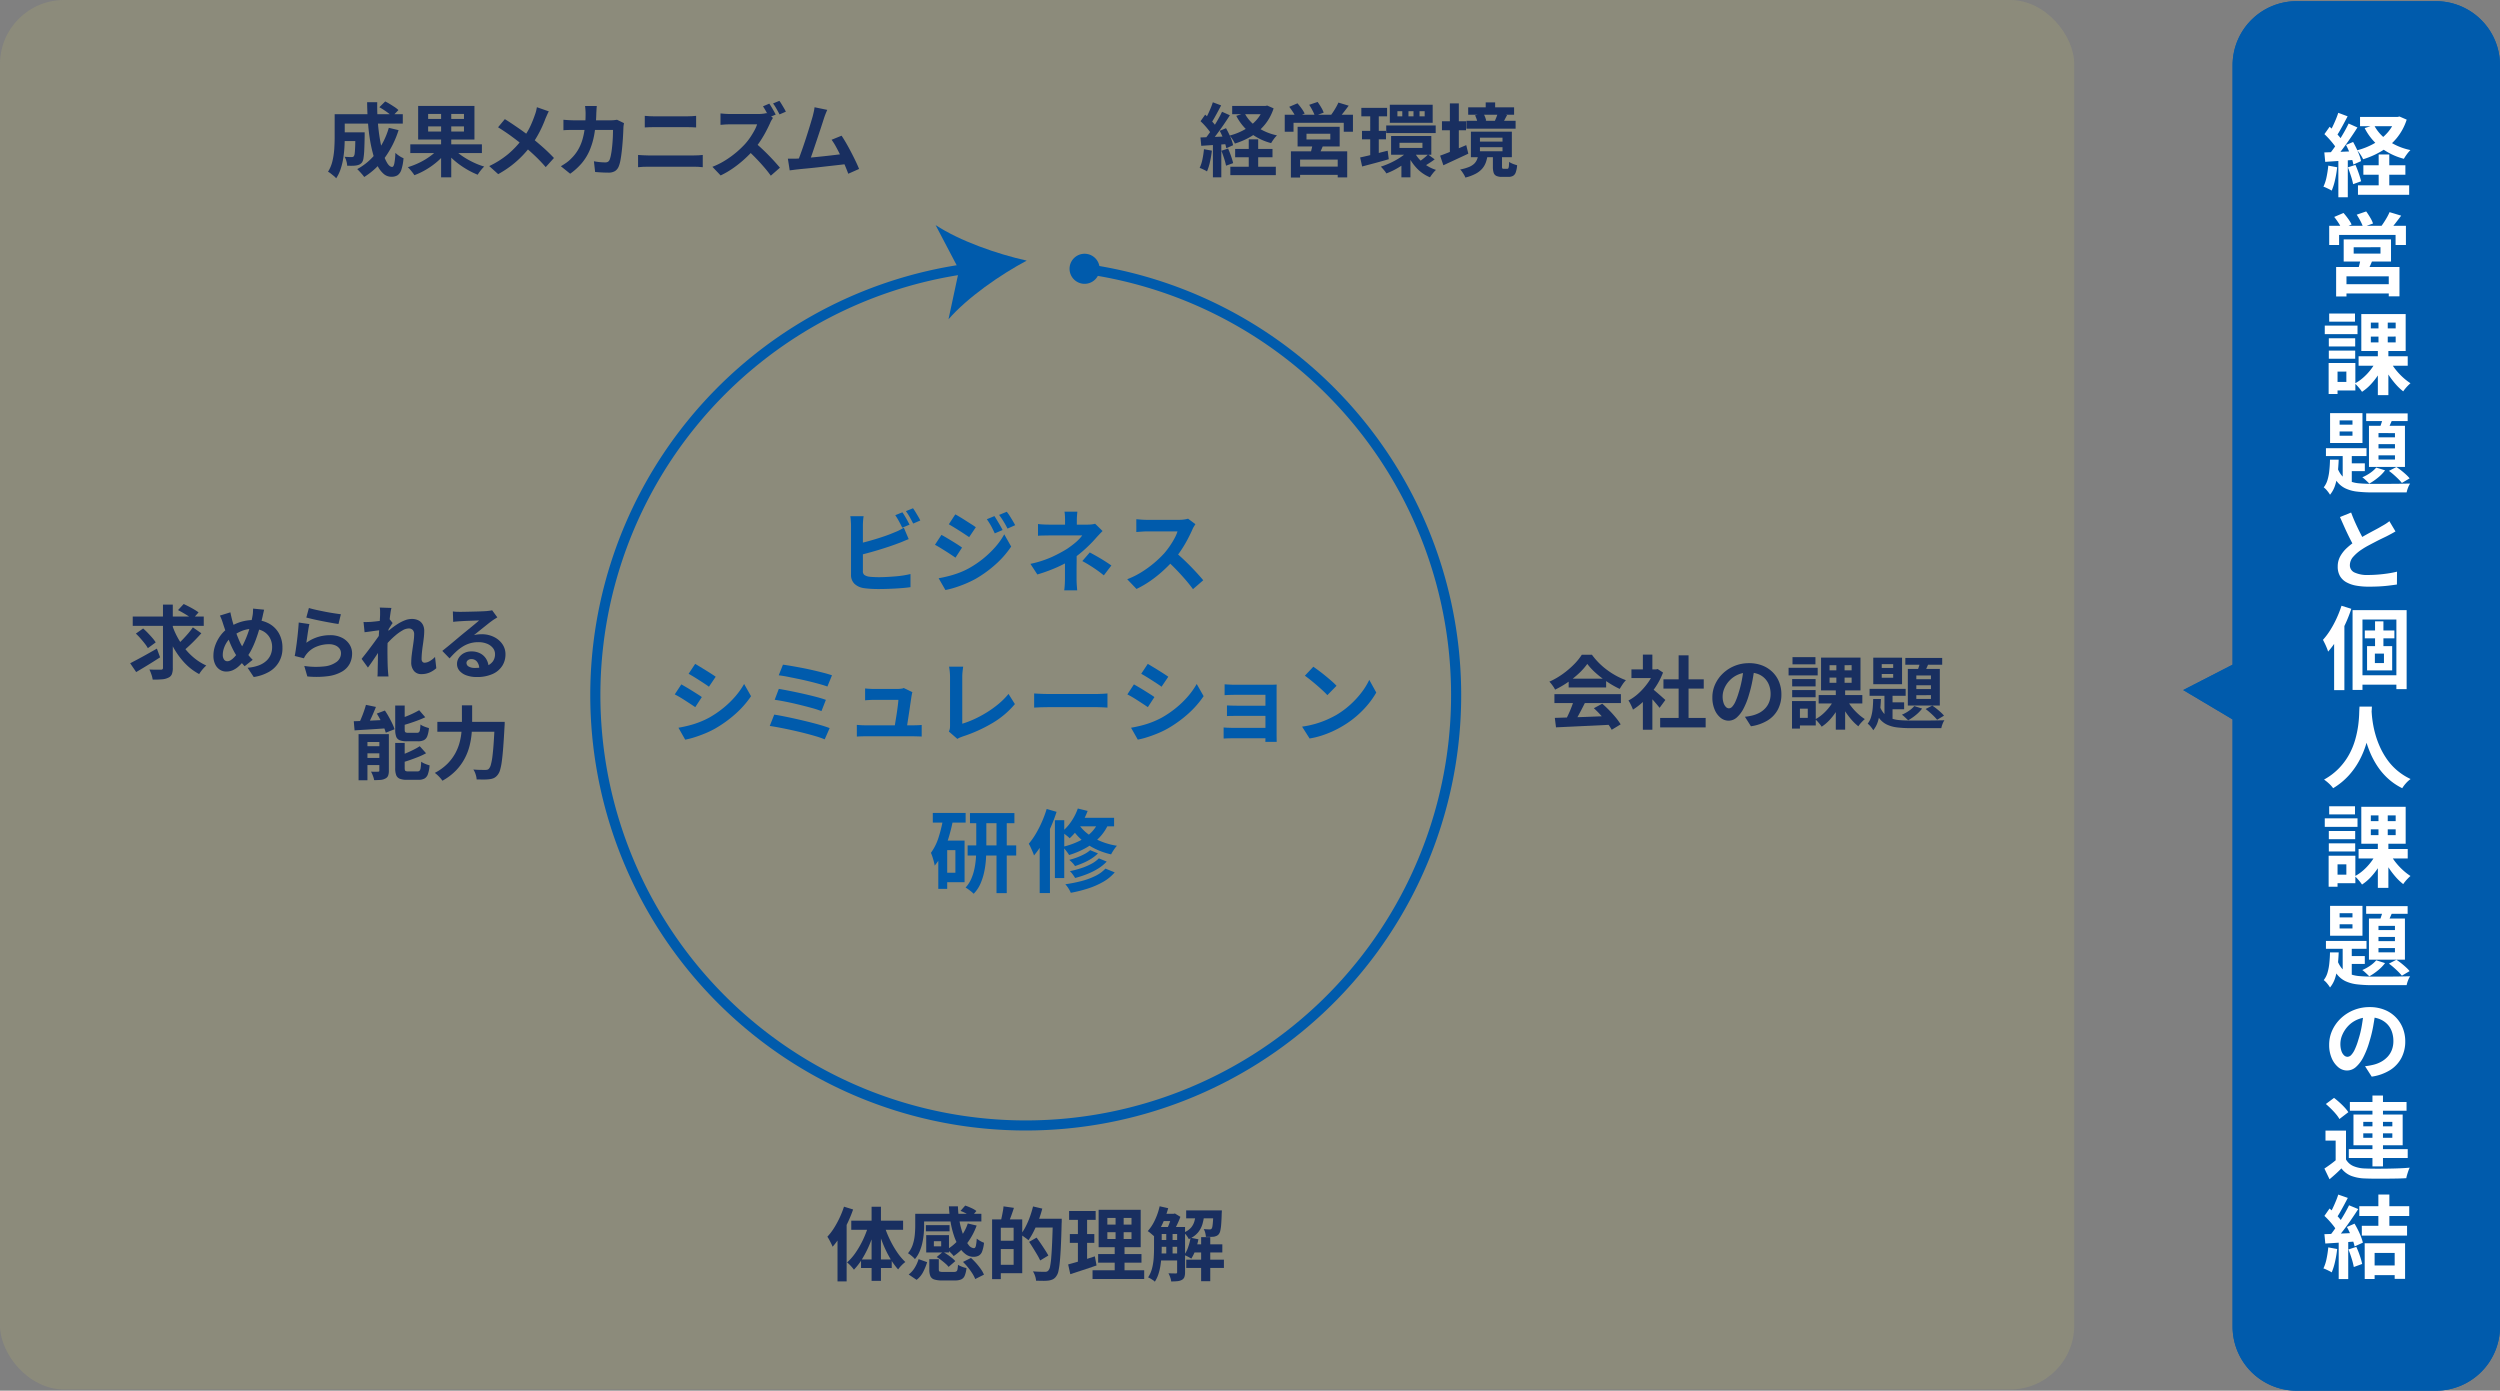 <svg xmlns="http://www.w3.org/2000/svg" width="500.189" height="278.239" viewBox="0 0 500.189 278.239">
  <rect x="0" y="0" width="500.189" height="278.239" fill="#808080" stroke="none"/>
  <g id="point_01" transform="translate(250.094 139.12)">
    <g id="グループ_40101" data-name="グループ 40101" transform="translate(-250.094 -139.12)">
      <rect id="長方形_60030" data-name="長方形 60030" width="415" height="278" rx="12.814" fill="#fff456" opacity="0.1"/>
      <g id="グループ_40083" data-name="グループ 40083" transform="translate(-0.284 0.083)">
        <g id="グループ_40080" data-name="グループ 40080">
          <g id="グループ_40079" data-name="グループ 40079">
            <g id="グループ_40078" data-name="グループ 40078">
              <path id="パス_451736" data-name="パス 451736" d="M487.659.156H459.785A12.814,12.814,0,0,0,446.971,12.97V132.9l-9.876,5.079,9.876,5.875V265.342a12.814,12.814,0,0,0,12.814,12.814h27.874a12.814,12.814,0,0,0,12.814-12.814V12.97A12.814,12.814,0,0,0,487.659.156Z" fill="#005bac"/>
              <path id="パス_451737" data-name="パス 451737" d="M487.659.156H459.785A12.814,12.814,0,0,0,446.971,12.97V132.9l-9.876,5.079,9.876,5.875V265.342a12.814,12.814,0,0,0,12.814,12.814h27.874a12.814,12.814,0,0,0,12.814-12.814V12.97A12.814,12.814,0,0,0,487.659.156Z" fill="#005bac"/>
            </g>
          </g>
        </g>
        <g id="グループ_40082" data-name="グループ 40082">
          <g id="グループ_40081" data-name="グループ 40081">
            <path id="パス_451738" data-name="パス 451738" d="M466.116,33.057l1.782.323a22.707,22.707,0,0,1-.432,2.557,12.128,12.128,0,0,1-.666,2.124,3.938,3.938,0,0,0-.486-.28c-.2-.1-.411-.2-.621-.3a4.606,4.606,0,0,0-.549-.215,8.241,8.241,0,0,0,.63-1.936A20.606,20.606,0,0,0,466.116,33.057Zm-.792-2.646q1.242-.036,2.97-.109l3.51-.143-.018,1.71q-1.674.126-3.321.234t-2.961.2Zm.018-3.655,1.044-1.476q.468.415.963.909t.918.991a5.447,5.447,0,0,1,.639.89l-1.1,1.675a5.961,5.961,0,0,0-.62-.954q-.406-.524-.892-1.062T465.342,26.756Zm4.842-2.124,1.764.792q-.648,1.026-1.422,2.152t-1.548,2.159q-.774,1.036-1.457,1.809l-1.261-.7q.5-.61,1.044-1.377t1.071-1.6q.531-.836,1-1.674T470.184,24.632Zm-2.07-2.142,1.872.7q-.36.684-.756,1.422t-.774,1.4c-.252.443-.492.828-.72,1.151l-1.44-.611q.324-.558.666-1.261t.648-1.44Q467.914,23.122,468.114,22.49Zm.018,8.874h1.89v8.029h-1.89Zm1.53-2.447,1.422-.595q.342.612.675,1.305t.576,1.351a6.874,6.874,0,0,1,.333,1.178l-1.53.684a8.318,8.318,0,0,0-.315-1.2q-.225-.676-.531-1.395T469.662,28.917Zm.378,4.481,1.512-.485q.342.774.657,1.683t.477,1.592l-1.6.577a13.412,13.412,0,0,0-.432-1.63Q470.346,34.19,470.04,33.4Zm9.523-10.08h.4l.4-.089,1.44.629a11.23,11.23,0,0,1-1.98,3.672,11.7,11.7,0,0,1-2.988,2.583,16.745,16.745,0,0,1-3.744,1.665,7.027,7.027,0,0,0-.531-.926,7.645,7.645,0,0,0-.657-.873,13.7,13.7,0,0,0,3.357-1.341,10.434,10.434,0,0,0,2.664-2.134,7.964,7.964,0,0,0,1.648-2.861ZM472.056,37H482.3v1.89H472.056Zm.414-13.681h7.7v1.854h-7.7Zm.666,9.666h8.406v1.891h-8.406Zm2.124-8.046A8.49,8.49,0,0,0,478.1,28.08a12.454,12.454,0,0,0,4.455,1.862,6.317,6.317,0,0,0-.711.829,8.212,8.212,0,0,0-.6.917,12.98,12.98,0,0,1-4.689-2.286,11.563,11.563,0,0,1-3.159-3.852Zm.936,5.886h2.124v7.381H476.2Z" fill="#fff"/>
            <path id="パス_451739" data-name="パス 451739" d="M466.3,45.1H481.65v3.834h-2.07V46.917h-11.3v2.015H466.3Zm1.008-1.782,1.854-.792a13.949,13.949,0,0,1,.927,1.161,7.305,7.305,0,0,1,.693,1.143l-1.98.864a7.485,7.485,0,0,0-.63-1.161A14.189,14.189,0,0,0,467.3,43.316Zm.378,10.026h12.672V59.21h-2.142V55.2h-8.46v4.032h-2.07Zm1.17,3.438H479.13v1.854H468.852Zm.342-8.964h9.468v4.428h-9.468Zm2,1.566V50.66h5.364V49.382Zm.612-6.516,1.89-.648q.4.54.8,1.224a6.134,6.134,0,0,1,.568,1.188l-1.981.72a8.656,8.656,0,0,0-.531-1.2A14.64,14.64,0,0,0,471.8,42.866Zm.792,8.712,2.448.144q-.27.72-.576,1.386t-.558,1.134l-1.889-.252c.119-.371.233-.78.341-1.224A12.078,12.078,0,0,0,472.6,51.578Zm5.778-9.216,2.322.7q-.576.776-1.152,1.512a15.885,15.885,0,0,1-1.062,1.242l-1.764-.648q.288-.4.6-.882t.594-.99A9.481,9.481,0,0,0,478.374,42.362Z" fill="#fff"/>
            <path id="パス_451740" data-name="パス 451740" d="M465.414,65.061h6.552v1.71h-6.552Zm.774,7.487h1.782v6.193h-1.782Zm.036-4.949H471.5v1.637h-5.274Zm0,2.465H471.5v1.621h-5.274Zm.072-7.416h5.166v1.621H466.3Zm.864,9.9h4.374v5.491H467.16v-1.71h2.574v-2.07H467.16Zm8.514-.36,1.62.541a14.838,14.838,0,0,1-1.17,2.168,13.761,13.761,0,0,1-1.512,1.936,9.467,9.467,0,0,1-1.746,1.476,6.577,6.577,0,0,0-.414-.567c-.168-.211-.342-.414-.522-.613a5.583,5.583,0,0,0-.5-.494,8.487,8.487,0,0,0,1.674-1.161,11.4,11.4,0,0,0,1.476-1.566A10.281,10.281,0,0,0,475.674,72.188Zm-3.492-.989h9.828v1.889h-9.828Zm.54-8.443H481.6v7.381h-8.874Zm1.908,1.711v1.152H479.6V64.467Zm0,2.789v1.171H479.6V67.256Zm1.53-3.635h1.854v5.706h.126v9.648h-2.106V69.327h.126Zm2.412,8.693a10.565,10.565,0,0,0,1.08,1.621,12.887,12.887,0,0,0,1.413,1.5,11.246,11.246,0,0,0,1.5,1.161q-.216.18-.5.467t-.54.6a5.584,5.584,0,0,0-.414.558,10.81,10.81,0,0,1-1.53-1.458,16.494,16.494,0,0,1-1.413-1.872,16.88,16.88,0,0,1-1.125-2Z" fill="#fff"/>
            <path id="パス_451741" data-name="パス 451741" d="M466.458,91.88H468.2q-.054,1.368-.2,2.673a12.5,12.5,0,0,1-.5,2.412,5.713,5.713,0,0,1-1.035,1.935,6.181,6.181,0,0,0-.567-.792,3.863,3.863,0,0,0-.693-.684,4.383,4.383,0,0,0,.765-1.511,10.162,10.162,0,0,0,.36-1.917Q466.44,92.961,466.458,91.88Zm-.81-2.286h8.118V91.16h-8.118Zm.828-7.02h6.48V88.55h-6.48Zm1.422,10.8a5.13,5.13,0,0,0,1.008,1.8,3.934,3.934,0,0,0,1.467,1.008,6.912,6.912,0,0,0,1.971.442q1.116.1,2.484.1h2.79q.936,0,1.89-.009c.636,0,1.218-.015,1.746-.026s.942-.019,1.242-.019a3.48,3.48,0,0,0-.423.829,5.34,5.34,0,0,0-.279.935h-6.966a24.677,24.677,0,0,1-2.97-.161,7.455,7.455,0,0,1-2.313-.64,4.721,4.721,0,0,1-1.719-1.413,8.024,8.024,0,0,1-1.206-2.447Zm.486-9.343v.846h2.574v-.846Zm0,2.215v.845h2.574v-.845ZM469,90.081h1.818v7.235L469,96.291Zm.954,2.537h3.474v1.567H469.95Zm5.76.846,1.764.558a8.156,8.156,0,0,1-1.431,1.467,11.741,11.741,0,0,1-1.719,1.179c-.108-.107-.246-.243-.414-.4s-.339-.321-.513-.477a4.332,4.332,0,0,0-.477-.378,8.607,8.607,0,0,0,1.566-.864A6.158,6.158,0,0,0,475.71,93.464Zm-2.016-10.836h8.3v1.53h-8.3Zm.558,2.484h7.2v8.226h-7.2Zm1.908,1.458v.847h3.294V86.57Zm0,2.214v.846h3.294v-.846Zm0,2.233v.845h3.294v-.845Zm1.008-8.011,1.962.414q-.342.756-.675,1.521c-.223.511-.423.939-.6,1.288l-1.548-.415q.234-.594.486-1.386A13.392,13.392,0,0,0,477.168,83.006Zm1.08,11.124,1.494-.774a10.81,10.81,0,0,1,.99.711c.335.27.651.54.945.81a6.5,6.5,0,0,1,.711.748l-1.548.917a10.186,10.186,0,0,0-.72-.792c-.288-.288-.6-.576-.927-.864S478.548,94.346,478.248,94.13Z" fill="#fff"/>
            <path id="パス_451742" data-name="パス 451742" d="M479.563,106.245q-.4.234-.829.467t-.918.487q-.414.2-1.008.486t-1.269.639q-.675.351-1.368.719t-1.287.766a8.41,8.41,0,0,0-1.773,1.5,2.551,2.551,0,0,0-.675,1.7,1.564,1.564,0,0,0,.927,1.448,5.974,5.974,0,0,0,2.745.5q.918,0,1.953-.082t2.034-.233q1-.153,1.773-.351l-.018,2.574q-.756.108-1.629.216t-1.881.162q-1.008.054-2.16.053a14.191,14.191,0,0,1-2.439-.2,6.313,6.313,0,0,1-1.97-.666,3.373,3.373,0,0,1-1.306-1.243,3.715,3.715,0,0,1-.459-1.925,4.164,4.164,0,0,1,.495-2.025,6.639,6.639,0,0,1,1.341-1.693,14.354,14.354,0,0,1,1.89-1.466q.63-.414,1.332-.819t1.386-.774q.684-.369,1.278-.684t.972-.55q.522-.286.909-.53a6.365,6.365,0,0,0,.729-.532Zm-8.875-3.781q.432,1.172.927,2.25t.972,2.008q.477.927.891,1.683l-2.016,1.17q-.47-.81-.981-1.819t-1.017-2.123q-.5-1.116-1.008-2.268Z" fill="#fff"/>
            <path id="パス_451743" data-name="パス 451743" d="M468.762,121.112l1.962.613a28.357,28.357,0,0,1-1.233,3.122,27.757,27.757,0,0,1-1.593,2.97,18.156,18.156,0,0,1-1.818,2.475,6.8,6.8,0,0,0-.252-.72c-.12-.3-.252-.6-.4-.9s-.27-.546-.378-.737a13.618,13.618,0,0,0,1.449-1.927,20.224,20.224,0,0,0,1.269-2.349A22.381,22.381,0,0,0,468.762,121.112Zm-1.476,4.951,2.034-2.035.018.018V138h-2.052Zm3.69-4.068h10.818v15.8h-2.052V123.866h-6.786V137.96h-1.98ZM472,135.026h8.73V136.9H472Zm1.422-8.963h5.922v1.565h-5.922Zm.45,3.131H478.9v4.86h-5.022Zm1.566,1.494v1.891h1.818v-1.891Zm.036-6.461h1.674v5.8h-1.674Z" fill="#fff"/>
            <path id="パス_451744" data-name="パス 451744" d="M472.362,141.291h2.484q-.036.756-.126,1.944t-.333,2.637a23.766,23.766,0,0,1-.729,3.033,17.914,17.914,0,0,1-1.323,3.158,15.1,15.1,0,0,1-2.124,3.007,13.78,13.78,0,0,1-3.123,2.547,5.734,5.734,0,0,0-.783-.882,9.082,9.082,0,0,0-1.034-.846,12.545,12.545,0,0,0,3.023-2.305,12.923,12.923,0,0,0,2-2.726,14.323,14.323,0,0,0,1.188-2.88,20.085,20.085,0,0,0,.594-2.745,23.2,23.2,0,0,0,.216-2.322C472.313,142.227,472.338,141.687,472.362,141.291Zm2.394.486q.018.342.072,1.08t.216,1.764a19.744,19.744,0,0,0,.495,2.223,17.983,17.983,0,0,0,.891,2.457,15.311,15.311,0,0,0,1.386,2.466A11.888,11.888,0,0,0,479.823,154a12.131,12.131,0,0,0,2.763,1.782,5.794,5.794,0,0,0-.963.882,6.686,6.686,0,0,0-.711.954,12.351,12.351,0,0,1-2.889-1.971,13.218,13.218,0,0,1-2.106-2.484,16.856,16.856,0,0,1-1.449-2.727,20.913,20.913,0,0,1-.927-2.727,25.376,25.376,0,0,1-.531-2.493q-.18-1.152-.243-2t-.1-1.224Z" fill="#fff"/>
            <path id="パス_451745" data-name="パス 451745" d="M465.414,163.646h6.552v1.71h-6.552Zm.774,7.488h1.782v6.193h-1.782Zm.036-4.949H471.5v1.637h-5.274Zm0,2.465H471.5v1.621h-5.274Zm.072-7.416h5.166v1.62H466.3Zm.864,9.9h4.374v5.491H467.16v-1.71h2.574v-2.07H467.16Zm8.514-.36,1.62.54a14.8,14.8,0,0,1-1.17,2.169,13.694,13.694,0,0,1-1.512,1.935,9.436,9.436,0,0,1-1.746,1.477,6.576,6.576,0,0,0-.414-.567c-.168-.211-.342-.414-.522-.613a5.586,5.586,0,0,0-.5-.494,8.486,8.486,0,0,0,1.674-1.161,11.515,11.515,0,0,0,1.476-1.566A10.281,10.281,0,0,0,475.674,170.774Zm-3.492-.989h9.828v1.889h-9.828Zm.54-8.443H481.6v7.381h-8.874Zm1.908,1.711v1.152H479.6v-1.152Zm0,2.789v1.171H479.6v-1.171Zm1.53-3.635h1.854v5.706h.126v9.648h-2.106v-9.648h.126Zm2.412,8.693a10.613,10.613,0,0,0,1.08,1.621,12.8,12.8,0,0,0,1.413,1.5,11.175,11.175,0,0,0,1.5,1.162c-.144.12-.312.275-.5.467s-.372.39-.54.6a5.586,5.586,0,0,0-.414.558,10.81,10.81,0,0,1-1.53-1.458,16.584,16.584,0,0,1-1.413-1.872,16.882,16.882,0,0,1-1.125-2Z" fill="#fff"/>
            <path id="パス_451746" data-name="パス 451746" d="M466.458,190.467H468.2q-.054,1.368-.2,2.673a12.515,12.515,0,0,1-.5,2.412,5.713,5.713,0,0,1-1.035,1.935,6.181,6.181,0,0,0-.567-.792,3.863,3.863,0,0,0-.693-.684,4.379,4.379,0,0,0,.765-1.512,10.161,10.161,0,0,0,.36-1.917Q466.44,191.547,466.458,190.467Zm-.81-2.286h8.118v1.566h-8.118Zm.828-7.02h6.48v5.976h-6.48Zm1.422,10.8a5.126,5.126,0,0,0,1.008,1.8,3.957,3.957,0,0,0,1.467,1.008,6.947,6.947,0,0,0,1.971.441q1.116.1,2.484.1h2.79q.936,0,1.89-.009t1.746-.027q.792-.018,1.242-.018a3.49,3.49,0,0,0-.423.828,5.373,5.373,0,0,0-.279.936h-6.966a24.457,24.457,0,0,1-2.97-.162,7.455,7.455,0,0,1-2.313-.639,4.721,4.721,0,0,1-1.719-1.413,8.03,8.03,0,0,1-1.206-2.448Zm.486-9.342v.846h2.574v-.846Zm0,2.214v.846h2.574v-.846Zm.612,3.834h1.818V195.9L469,194.877Zm.954,2.538h3.474v1.566H469.95Zm5.76.846,1.764.558a8.189,8.189,0,0,1-1.431,1.467,11.743,11.743,0,0,1-1.719,1.179q-.162-.162-.414-.4t-.513-.477a4.333,4.333,0,0,0-.477-.378,8.729,8.729,0,0,0,1.566-.864A6.158,6.158,0,0,0,475.71,192.051Zm-2.016-10.836h8.3v1.53h-8.3Zm.558,2.484h7.2v8.226h-7.2Zm1.908,1.458V186h3.294v-.846Zm0,2.214v.846h3.294v-.846Zm0,2.232v.846h3.294V189.6Zm1.008-8.01,1.962.414q-.342.756-.675,1.521t-.6,1.287L476.3,184.4q.234-.594.486-1.386A13.456,13.456,0,0,0,477.168,181.593Zm1.08,11.124,1.494-.774a10.625,10.625,0,0,1,.99.711c.335.27.651.54.945.81a6.578,6.578,0,0,1,.711.747l-1.548.918a10.007,10.007,0,0,0-.72-.792c-.288-.288-.6-.576-.927-.864S478.548,192.933,478.248,192.717Z" fill="#fff"/>
            <path id="パス_451747" data-name="パス 451747" d="M475.548,202.4q-.18,1.352-.45,2.863a25.579,25.579,0,0,1-.756,3.078,16.882,16.882,0,0,1-1.2,3.069,6.652,6.652,0,0,1-1.495,1.988,2.671,2.671,0,0,1-1.773.7,2.726,2.726,0,0,1-1.782-.675,4.781,4.781,0,0,1-1.305-1.827,6.65,6.65,0,0,1-.495-2.646,6.877,6.877,0,0,1,.621-2.89,7.72,7.72,0,0,1,1.719-2.4,8.188,8.188,0,0,1,2.574-1.647,8.339,8.339,0,0,1,3.186-.6,7.837,7.837,0,0,1,2.952.53,6.483,6.483,0,0,1,3.673,3.655,7.171,7.171,0,0,1,.5,2.691,7.025,7.025,0,0,1-.756,3.267,6.4,6.4,0,0,1-2.241,2.439,9.5,9.5,0,0,1-3.717,1.332l-1.332-2.088q.5-.054.891-.126t.765-.162a6.1,6.1,0,0,0,1.566-.6,5.132,5.132,0,0,0,1.278-.989,4.226,4.226,0,0,0,.864-1.386,4.86,4.86,0,0,0,.306-1.764,5.621,5.621,0,0,0-.315-1.918,4.1,4.1,0,0,0-.936-1.5,4.426,4.426,0,0,0-1.512-.989,5.349,5.349,0,0,0-2.025-.36,5.873,5.873,0,0,0-2.493.5,5.614,5.614,0,0,0-1.818,1.3,6.049,6.049,0,0,0-1.116,1.72,4.531,4.531,0,0,0-.387,1.764,4.448,4.448,0,0,0,.207,1.467,2.067,2.067,0,0,0,.531.873,1,1,0,0,0,.666.288A1.07,1.07,0,0,0,470.7,211a4.2,4.2,0,0,0,.738-1.152,13.61,13.61,0,0,0,.711-1.953,20.126,20.126,0,0,0,.667-2.719q.249-1.438.377-2.825Z" fill="#fff"/>
            <path id="パス_451748" data-name="パス 451748" d="M469.662,231.9a3.133,3.133,0,0,0,1.476,1.323,6.322,6.322,0,0,0,2.322.477q.81.038,1.953.045t2.394-.009q1.251-.017,2.448-.063t2.151-.134a4.232,4.232,0,0,0-.26.62q-.137.387-.253.783a6.284,6.284,0,0,0-.171.7q-.828.054-1.908.072t-2.232.027q-1.154.009-2.232,0t-1.908-.045a8.519,8.519,0,0,1-2.754-.522,4.578,4.578,0,0,1-1.944-1.494q-.522.54-1.107,1.071t-1.269,1.107l-1.026-2.142q.576-.378,1.215-.845t1.233-.973Zm0-5.777v6.641h-2.07v-4.644h-2.034v-2ZM465.63,220.8l1.638-1.224q.522.4,1.08.9t1.026,1.008a6.875,6.875,0,0,1,.756.954l-1.782,1.368a6.679,6.679,0,0,0-.693-.981q-.443-.531-.981-1.062T465.63,220.8Zm4.59,9.037h11.79V231.6H470.22Zm.216-9.433h11.34v1.746h-11.34Zm.72,2.5H481v6.156h-9.846Zm1.962,1.476v.882h5.814v-.882Zm0,2.286v.9h5.814v-.9Zm1.836-7.56h2.106v14.184h-2.106Z" fill="#fff"/>
            <path id="パス_451749" data-name="パス 451749" d="M466.116,249.489l1.782.324a22.727,22.727,0,0,1-.432,2.556,12.1,12.1,0,0,1-.666,2.124,3.939,3.939,0,0,0-.486-.28c-.2-.1-.411-.2-.621-.3a4.628,4.628,0,0,0-.549-.216,8.232,8.232,0,0,0,.63-1.935A20.624,20.624,0,0,0,466.116,249.489Zm-.774-6.3,1.026-1.476q.468.4.972.892t.927.98a4.81,4.81,0,0,1,.639.9l-1.1,1.675a6.919,6.919,0,0,0-.62-.946q-.406-.529-.892-1.062T465.342,243.188Zm0,3.655q1.242-.036,2.988-.109t3.546-.161l-.018,1.71q-1.693.126-3.357.242t-2.979.189Zm2.772-7.921,1.908.666q-.36.7-.756,1.432t-.774,1.4a12.793,12.793,0,0,1-.738,1.179l-1.458-.594q.324-.558.666-1.269t.648-1.449Q467.914,239.553,468.114,238.922Zm2.16,2.142,1.836.757q-.666,1.024-1.44,2.151t-1.566,2.151q-.792,1.026-1.476,1.8l-1.314-.666q.522-.61,1.062-1.385t1.071-1.6q.531-.828,1.008-1.665C469.772,242.045,470.046,241.533,470.274,241.064ZM468.2,247.8h1.908v8.029H468.2Zm1.638-2.393,1.53-.666q.36.594.7,1.278t.594,1.34a9.759,9.759,0,0,1,.378,1.18l-1.656.756a10.214,10.214,0,0,0-.342-1.179q-.234-.675-.549-1.386T469.842,245.4Zm.306,4.5,1.584-.523a17.442,17.442,0,0,1,.7,1.765,14.058,14.058,0,0,1,.468,1.656l-1.674.612a13.938,13.938,0,0,0-.432-1.7Q470.49,250.731,470.148,249.9Zm2.178-8.658h9.99v1.962h-9.99Zm.5,3.923h9.054v1.962H472.83Zm.576,3.493h8.082v7.128H479.4v-5.2h-4.014v5.221h-1.98Zm1.1,4.445h5.85v1.927H474.5Zm1.638-14.2h2.2v7.055h-2.2Z" fill="#fff"/>
          </g>
        </g>
      </g>
      <g id="グループ_40100" data-name="グループ 40100" transform="translate(-0.284 0.083)">
        <g id="グループ_40085" data-name="グループ 40085" style="isolation: isolate">
          <g id="グループ_40084" data-name="グループ 40084">
            <path id="パス_451750" data-name="パス 451750" d="M173.072,103.191a9.187,9.187,0,0,0-.108.955c-.024.359-.036.666-.036.917v9.09a.935.935,0,0,0,.288.792,2.284,2.284,0,0,0,.882.342c.277.036.594.063.954.081s.739.028,1.135.028q.7,0,1.556-.046t1.728-.117q.873-.071,1.647-.2t1.332-.27v2.629q-.846.125-1.962.206t-2.277.126q-1.159.045-2.169.045-.882,0-1.665-.054t-1.358-.144a3.422,3.422,0,0,1-1.819-.891,2.467,2.467,0,0,1-.648-1.809v-9.81c0-.131-.006-.312-.018-.54s-.027-.461-.045-.7a5.256,5.256,0,0,0-.081-.63Zm-1.188,5.526q.864-.179,1.836-.441t1.963-.567q.988-.306,1.88-.621t1.593-.621a10.208,10.208,0,0,0,.964-.414q.476-.234,1-.558l.972,2.286c-.348.132-.711.28-1.089.441s-.717.3-1.017.4q-.792.306-1.809.648t-2.114.675q-1.1.333-2.169.621t-1.99.5Zm8.947-6.3c.155.216.323.475.5.774s.352.6.513.9.3.564.424.792l-1.458.612q-.271-.558-.658-1.269a13.845,13.845,0,0,0-.747-1.233Zm2.124-.81c.167.228.341.493.522.792s.356.6.53.891a7.89,7.89,0,0,1,.406.765l-1.423.612q-.288-.576-.684-1.278a11.253,11.253,0,0,0-.774-1.206Z" fill="#005bac"/>
            <path id="パス_451751" data-name="パス 451751" d="M188.643,106.936q.448.233,1.025.575t1.152.693c.385.234.747.462,1.09.684s.627.417.855.585l-1.314,2.016c-.264-.18-.568-.384-.909-.612s-.7-.462-1.081-.7-.75-.471-1.115-.693-.7-.411-1-.567Zm-.559,8.675q1.008-.18,2.053-.45a20.009,20.009,0,0,0,2.07-.657,14.912,14.912,0,0,0,2-.927,20.265,20.265,0,0,0,2.853-1.944,19.781,19.781,0,0,0,2.384-2.3,13.894,13.894,0,0,0,1.765-2.511l1.385,2.448a18.726,18.726,0,0,1-3.087,3.538,23.833,23.833,0,0,1-4.059,2.942,21.2,21.2,0,0,1-2.015.963q-1.1.459-2.152.783a16.325,16.325,0,0,1-1.844.468Zm3.331-12.78c.3.156.635.349,1.007.576s.75.465,1.135.711.749.481,1.1.7.637.417.865.585l-1.332,1.98-.892-.594c-.341-.228-.7-.462-1.08-.7s-.75-.471-1.115-.693-.694-.417-.981-.584Zm7.83.342q.252.378.548.873t.585.99q.288.495.5.927l-1.566.666c-.179-.384-.348-.729-.5-1.035s-.322-.606-.5-.9-.368-.59-.585-.891Zm2.465-.864a7.6,7.6,0,0,1,.595.828c.2.324.4.648.593.972s.36.619.5.882l-1.529.684c-.193-.371-.376-.708-.549-1.008s-.351-.588-.532-.864-.384-.564-.611-.864Z" fill="#005bac"/>
            <path id="パス_451752" data-name="パス 451752" d="M220.88,106.161c-.228.229-.47.481-.729.756s-.483.522-.674.738q-.486.558-1.144,1.215t-1.421,1.323q-.767.666-1.594,1.26a18.56,18.56,0,0,1-2.177,1.305,27.718,27.718,0,0,1-2.557,1.152q-1.349.532-2.753.945l-1.386-2.124a20.749,20.749,0,0,0,4.391-1.422,28.829,28.829,0,0,0,2.953-1.584q.684-.468,1.277-.936a10.7,10.7,0,0,0,1.044-.927,6.654,6.654,0,0,0,.7-.819H210.3q-.306,0-.755.009l-.874.018a7.054,7.054,0,0,0-.71.045v-2.358c.348.048.74.081,1.179.1s.812.027,1.125.027h7.632a6.916,6.916,0,0,0,.8-.045,3.973,3.973,0,0,0,.694-.135Zm-5.183,3.924V111.3c0,.486,0,1-.009,1.539s-.009,1.065-.009,1.575v1.305q0,.36.018.792c.011.288.03.564.053.828s.042.492.055.684h-2.593c.024-.169.048-.387.073-.657s.042-.552.053-.845.018-.562.018-.8v-4.68Zm.144-7.794c-.025.216-.049.478-.072.783s-.037.6-.037.873v2.016h-2.357v-2.016q0-.432-.027-.882a7.568,7.568,0,0,0-.081-.774Zm5.292,12.744q-.774-.63-1.458-1.107t-1.368-.9q-.684-.423-1.476-.855l1.494-1.728q.827.45,1.476.819t1.314.783q.666.414,1.53,1.008Z" fill="#005bac"/>
            <path id="パス_451753" data-name="パス 451753" d="M239.458,104.793q-.109.162-.316.5a3.844,3.844,0,0,0-.315.63q-.378.846-.927,1.89t-1.242,2.1a20.749,20.749,0,0,1-1.467,1.971,30.025,30.025,0,0,1-2.223,2.241,24.356,24.356,0,0,1-2.556,2.034,19.542,19.542,0,0,1-2.745,1.593l-1.854-1.944a16.6,16.6,0,0,0,2.826-1.4,21.773,21.773,0,0,0,4.554-3.761,16.321,16.321,0,0,0,1.125-1.458,17.328,17.328,0,0,0,.945-1.54,7.8,7.8,0,0,0,.612-1.413h-6.1q-.378,0-.792.027t-.783.054c-.246.018-.435.034-.567.045V103.8c.181.012.4.03.666.054s.531.042.8.054.495.018.675.018h6.354a7.6,7.6,0,0,0,1.089-.072,4.575,4.575,0,0,0,.765-.162Zm-4.033,5.6q.7.558,1.494,1.3t1.566,1.529q.774.792,1.432,1.521t1.106,1.269l-2.052,1.782q-.666-.918-1.521-1.908t-1.8-1.971q-.943-.981-1.917-1.863Z" fill="#005bac"/>
            <path id="パス_451754" data-name="パス 451754" d="M136.6,136.845c.3.169.639.363,1.017.585s.759.453,1.143.693.746.468,1.089.684.627.408.855.576l-1.314,2.016c-.264-.18-.565-.38-.9-.6s-.694-.456-1.071-.7-.75-.477-1.116-.693-.705-.4-1.017-.558Zm-.576,8.676q1.026-.18,2.061-.441a18.2,18.2,0,0,0,2.07-.657,17.228,17.228,0,0,0,2.007-.918,20.37,20.37,0,0,0,2.853-1.943,18.907,18.907,0,0,0,2.376-2.3,15.551,15.551,0,0,0,1.773-2.5l1.386,2.448a19.05,19.05,0,0,1-3.106,3.528,24.1,24.1,0,0,1-4.058,2.934,17.674,17.674,0,0,1-2.007.972q-1.091.452-2.143.783a14.936,14.936,0,0,1-1.862.477Zm3.348-12.78q.432.252.989.594l1.143.7q.587.36,1.1.693t.873.585l-1.35,2q-.361-.27-.882-.612c-.348-.227-.709-.462-1.08-.7s-.742-.471-1.107-.693-.7-.416-1-.585Z" fill="#005bac"/>
            <path id="パス_451755" data-name="パス 451755" d="M155.189,142.894q.918.143,2.088.377t2.439.522q1.269.288,2.493.594t2.277.612q1.053.306,1.791.594l-.99,2.25a17,17,0,0,0-1.782-.621q-1.062-.315-2.3-.63T158.7,146q-1.26-.277-2.4-.495t-2.007-.342Zm.918-5.149q.972.164,2.232.414t2.592.549q1.332.3,2.538.612t2.052.621l-.882,2.25a19.248,19.248,0,0,0-1.953-.629q-1.179-.325-2.5-.649t-2.619-.585q-1.3-.261-2.286-.4Zm.828-4.842q.7.09,1.7.261t2.124.387q1.125.216,2.25.477t2.088.513q.963.252,1.647.486l-.918,2.25q-.63-.234-1.566-.495t-2.034-.531q-1.1-.27-2.214-.5t-2.133-.432q-1.017-.2-1.791-.288Z" fill="#005bac"/>
            <path id="パス_451756" data-name="パス 451756" d="M171.714,144.945c.24.025.519.045.837.063s.633.027.945.027h9.432q.342,0,.882-.018t.882-.054v2.322q-.18-.018-.495-.027l-.648-.018c-.222-.007-.417-.009-.585-.009H173.5c-.312,0-.6,0-.864.009s-.57.021-.918.045Zm11.124-6.534a1.909,1.909,0,0,0-.108.4q-.036.216-.072.36c-.036.252-.087.6-.153,1.044s-.138.934-.216,1.467-.16,1.071-.243,1.611-.159,1.032-.225,1.476-.123.8-.171,1.062h-2.466c.047-.252.1-.573.162-.963s.129-.816.207-1.278.15-.927.216-1.4.123-.9.171-1.295.078-.714.09-.955h-4.86q-.432,0-.927.027t-.873.063v-2.376a5.536,5.536,0,0,0,.558.054l.657.036q.333.018.567.018h4.608q.2,0,.468-.018a4.774,4.774,0,0,0,.522-.063.82.82,0,0,0,.342-.117Z" fill="#005bac"/>
            <path id="パス_451757" data-name="パス 451757" d="M190.127,146.277a2.132,2.132,0,0,0,.2-.594,4.1,4.1,0,0,0,.036-.576v-9.756q0-.342-.027-.72t-.072-.729q-.045-.351-.1-.6h2.826q-.072.522-.126,1.026a9.622,9.622,0,0,0-.054,1.026v9.36a18.234,18.234,0,0,0,2.349-.891,22.478,22.478,0,0,0,2.52-1.35,20.88,20.88,0,0,0,2.394-1.719,14.542,14.542,0,0,0,1.989-2l1.278,2.034a17.358,17.358,0,0,1-4.545,3.825,29.345,29.345,0,0,1-5.9,2.655c-.12.047-.276.108-.468.18a3.172,3.172,0,0,0-.594.306Z" fill="#005bac"/>
            <path id="パス_451758" data-name="パス 451758" d="M207.192,138.663l.828.045q.5.027,1.053.045c.366.013.705.018,1.017.018h9.666q.63,0,1.188-.045t.918-.063v2.826l-.918-.053q-.612-.038-1.188-.037H210.09q-.774,0-1.584.027t-1.314.063Z" fill="#005bac"/>
            <path id="パス_451759" data-name="パス 451759" d="M227.154,136.845c.3.169.639.363,1.017.585s.759.453,1.143.693.747.468,1.089.684.627.408.855.576l-1.314,2.016c-.264-.18-.564-.38-.9-.6s-.693-.456-1.071-.7-.75-.477-1.116-.693-.705-.4-1.017-.558Zm-.576,8.676q1.026-.18,2.061-.441a18.141,18.141,0,0,0,2.07-.657,17.152,17.152,0,0,0,2.007-.918,20.254,20.254,0,0,0,2.853-1.943,18.908,18.908,0,0,0,2.376-2.3,15.551,15.551,0,0,0,1.773-2.5L241.1,139.2A19.042,19.042,0,0,1,238,142.731a24.066,24.066,0,0,1-4.059,2.934,17.674,17.674,0,0,1-2.007.972q-1.089.452-2.142.783a14.991,14.991,0,0,1-1.863.477Zm3.348-12.78q.432.252.99.594l1.143.7q.585.36,1.1.693t.873.585l-1.35,2q-.36-.27-.882-.612c-.348-.227-.708-.462-1.08-.7s-.741-.471-1.107-.693-.7-.416-1-.585Z" fill="#005bac"/>
            <path id="パス_451760" data-name="パス 451760" d="M245.1,145.467q.234.018.648.045t.918.027h7.866v2.088h-7.884q-.378,0-.846.019t-.7.035Zm.2-8.64.63.045q.4.027.828.036t.774.009h6.8q.324,0,.747-.009c.282-.006.5-.014.639-.027-.012.12-.018.3-.018.549v9.693q0,.216.009.6t.009.621h-2.268q.018-.234.018-.648v-8.766h-5.94c-.228,0-.486,0-.774.009s-.567.015-.837.027-.477.024-.621.036Zm.468,4.23q.36.018.909.036t1.053.018h6.786v2.035h-6.786c-.336,0-.693,0-1.071.008s-.675.015-.891.027Z" fill="#005bac"/>
            <path id="パス_451761" data-name="パス 451761" d="M260.8,145.3a19.06,19.06,0,0,0,2.646-.558,18.448,18.448,0,0,0,2.3-.828,20.953,20.953,0,0,0,1.944-.972,17.348,17.348,0,0,0,2.808-2.088,17.9,17.9,0,0,0,2.232-2.439,13.8,13.8,0,0,0,1.512-2.475l1.4,2.538a16.822,16.822,0,0,1-1.683,2.413,19.44,19.44,0,0,1-2.259,2.294,18.9,18.9,0,0,1-2.718,1.954,20.51,20.51,0,0,1-4.221,1.934,16.9,16.9,0,0,1-2.457.6Zm2.25-11.988q.468.324,1.1.792t1.3,1.017q.675.549,1.269,1.071a12.553,12.553,0,0,1,.972.936l-1.836,1.872q-.342-.378-.9-.9t-1.206-1.08q-.648-.558-1.278-1.062t-1.116-.846Z" fill="#005bac"/>
            <path id="パス_451762" data-name="パス 451762" d="M189.021,163.515l1.944.432a34.166,34.166,0,0,1-.828,3.4,22.153,22.153,0,0,1-1.206,3.168,12.09,12.09,0,0,1-1.639,2.592,6.428,6.428,0,0,0-.161-.774c-.085-.324-.18-.65-.288-.981a7.389,7.389,0,0,0-.306-.8,10.628,10.628,0,0,0,1.547-3.132A27.834,27.834,0,0,0,189.021,163.515Zm-2.106-.953h6.57v1.943h-6.57Zm1.1,5.543h1.781v9.648h-1.781Zm.936,0h4.32v8.316h-4.32v-1.89h2.484v-4.518h-2.484Zm6.659-4.572h2.017v6.1q0,1.116-.09,2.349a17.953,17.953,0,0,1-.351,2.448,11.938,11.938,0,0,1-.756,2.331,6.676,6.676,0,0,1-1.342,1.98,4.193,4.193,0,0,0-.467-.431q-.288-.235-.6-.459a5.16,5.16,0,0,0-.549-.352,6.415,6.415,0,0,0,1.143-1.764,10.179,10.179,0,0,0,.639-2.043,16.4,16.4,0,0,0,.288-2.115q.07-1.044.071-1.962Zm-1.727,5.526h9.72v2.034h-9.72Zm.468-6.462h8.892v2.016h-8.892Zm5.31.882h2.051v15.138h-2.051Z" fill="#005bac"/>
            <path id="パス_451763" data-name="パス 451763" d="M209.7,161.77l1.98.575a31.354,31.354,0,0,1-1.216,3.186,30.218,30.218,0,0,1-1.548,3.033,17.573,17.573,0,0,1-1.754,2.511,5.791,5.791,0,0,0-.262-.711c-.126-.294-.258-.593-.4-.9a5.322,5.322,0,0,0-.386-.729,14.413,14.413,0,0,0,1.4-1.98,21.458,21.458,0,0,0,1.225-2.394A23.6,23.6,0,0,0,209.7,161.77Zm-1.4,4.913,1.98-2,.073.035V178.6H208.3Zm3.042-2.663h1.872v11.573H211.34Zm4.591-2.341,1.962.486a14.786,14.786,0,0,1-1.558,3.051,12.631,12.631,0,0,1-2.043,2.421,4.272,4.272,0,0,0-.459-.423c-.2-.162-.4-.318-.6-.468s-.384-.272-.54-.369a9.432,9.432,0,0,0,1.9-2.07A11.114,11.114,0,0,0,215.931,161.679Zm4.265,2.286,2.016.432a9.459,9.459,0,0,1-1.89,3.006,11.625,11.625,0,0,1-2.744,2.142,16.75,16.75,0,0,1-3.393,1.44q-.127-.216-.352-.522t-.477-.621a4.269,4.269,0,0,0-.45-.495,15.041,15.041,0,0,0,3.231-1.125,9.133,9.133,0,0,0,2.493-1.764A6.769,6.769,0,0,0,220.2,163.965Zm1.261,9.738,1.854.756a8.72,8.72,0,0,1-2.287,1.881,15.683,15.683,0,0,1-3,1.323,26.886,26.886,0,0,1-3.5.882,5.922,5.922,0,0,0-.467-.882,5.333,5.333,0,0,0-.631-.828,27.869,27.869,0,0,0,3.222-.639,14.35,14.35,0,0,0,2.79-1.026A6.825,6.825,0,0,0,221.457,173.7Zm-3.061-3.69,1.566.648a7.858,7.858,0,0,1-1.314,1.044,10.808,10.808,0,0,1-1.592.846q-.837.36-1.683.648a4.72,4.72,0,0,0-.522-.648,7.191,7.191,0,0,0-.631-.594,14.577,14.577,0,0,0,1.557-.495,12.705,12.705,0,0,0,1.476-.666A5.5,5.5,0,0,0,218.4,170.013Zm1.747,1.638,1.565.648a8.321,8.321,0,0,1-1.719,1.4,13.7,13.7,0,0,1-2.177,1.089,20.694,20.694,0,0,1-2.421.792c-.12-.2-.277-.438-.469-.7a4.7,4.7,0,0,0-.576-.666,20.544,20.544,0,0,0,2.241-.594,12.367,12.367,0,0,0,2.043-.864A6.177,6.177,0,0,0,220.143,171.651Zm-4.23-7.128a7.4,7.4,0,0,0,1.637,1.926,10.937,10.937,0,0,0,2.638,1.647,13.88,13.88,0,0,0,3.572,1.035,4.023,4.023,0,0,0-.414.5c-.143.2-.285.414-.423.63a5.225,5.225,0,0,0-.333.594,14.214,14.214,0,0,1-3.609-1.323,11.885,11.885,0,0,1-2.682-1.944,9.7,9.7,0,0,1-1.736-2.241Zm0-.99h7.272v1.71h-8.3Z" fill="#005bac"/>
          </g>
        </g>
        <g id="グループ_40087" data-name="グループ 40087" style="isolation: isolate">
          <g id="グループ_40086" data-name="グループ 40086">
            <path id="パス_451764" data-name="パス 451764" d="M67.241,22.759h2.016v4.72q0,.9-.064,1.96t-.24,2.176a13.221,13.221,0,0,1-.52,2.136,7.789,7.789,0,0,1-.888,1.84,3.062,3.062,0,0,0-.472-.464q-.312-.255-.624-.5a2.464,2.464,0,0,0-.536-.345,6.967,6.967,0,0,0,.888-2.152,14.876,14.876,0,0,0,.36-2.408q.079-1.215.08-2.256Zm1.184,3.633h3.7v1.743h-3.7Zm.1-3.633H80.873v1.888H68.521Zm2.864,3.633h1.856v.7q-.031,1.695-.08,2.776a14.171,14.171,0,0,1-.152,1.679,2.128,2.128,0,0,1-.28.841,1.487,1.487,0,0,1-.5.431,2.372,2.372,0,0,1-.616.193,4.662,4.662,0,0,1-.808.071c-.325.006-.68,0-1.064-.007a4.008,4.008,0,0,0-.16-.929,3.693,3.693,0,0,0-.352-.863q.432.031.808.047c.25.011.44.017.568.017a.909.909,0,0,0,.28-.04.406.406,0,0,0,.2-.152,1.365,1.365,0,0,0,.168-.6c.037-.305.066-.768.088-1.393s.037-1.453.048-2.487Zm6.688-.9,1.952.463a19.367,19.367,0,0,1-2.753,5.513,14.543,14.543,0,0,1-4.127,3.863,4.05,4.05,0,0,0-.384-.5c-.171-.2-.347-.4-.528-.593s-.341-.36-.48-.488a12,12,0,0,0,3.9-3.368A15.12,15.12,0,0,0,78.073,25.5Zm-4.336-5.121h2.016q-.033,1.969.112,3.856t.424,3.528a23.538,23.538,0,0,0,.664,2.9,7.694,7.694,0,0,0,.848,1.96q.463.7.944.7.271,0,.424-.655a13.2,13.2,0,0,0,.216-2.161,5.751,5.751,0,0,0,.792.624,4.231,4.231,0,0,0,.84.449,10.069,10.069,0,0,1-.432,2.3,2.083,2.083,0,0,1-.768,1.111,2.265,2.265,0,0,1-1.232.3,2.346,2.346,0,0,1-1.56-.593,5.229,5.229,0,0,1-1.232-1.648,12.933,12.933,0,0,1-.92-2.48,27.264,27.264,0,0,1-.632-3.088q-.249-1.663-.368-3.463T73.737,20.375Zm2.448.993,1.168-1.153q.447.225.944.529t.952.608a4.852,4.852,0,0,1,.744.591l-1.232,1.281a7.634,7.634,0,0,0-.7-.609c-.288-.223-.6-.445-.928-.663S76.483,21.538,76.185,21.368Z" fill="#192f60"/>
            <path id="パス_451765" data-name="パス 451765" d="M88.009,29.64l1.584.688a12.525,12.525,0,0,1-1.784,1.887,15.241,15.241,0,0,1-2.216,1.6,14.381,14.381,0,0,1-2.4,1.152,5.37,5.37,0,0,0-.376-.535q-.232-.3-.472-.577a5.989,5.989,0,0,0-.464-.487,16.337,16.337,0,0,0,1.776-.657,14.174,14.174,0,0,0,1.7-.879,13.717,13.717,0,0,0,1.5-1.048A7.968,7.968,0,0,0,88.009,29.64Zm-5.632-.848H96.7v1.744H82.377Zm1.568-7.681H95.209v6.721H83.945Zm2,1.6v1.008h7.168V22.711Zm0,2.5v1.023h7.168V25.208Zm2.592-3.457h2.032V35.4H88.537Zm2.384,7.776a8.3,8.3,0,0,0,1.2,1.128,13.785,13.785,0,0,0,1.536,1.04,17.244,17.244,0,0,0,1.728.888,13.663,13.663,0,0,0,1.776.656,5.928,5.928,0,0,0-.456.48c-.166.193-.323.39-.472.593a5.31,5.31,0,0,0-.368.56,15.12,15.12,0,0,1-1.792-.849,17.59,17.59,0,0,1-1.744-1.1,15.781,15.781,0,0,1-1.584-1.295A12.549,12.549,0,0,1,89.433,30.2Z" fill="#192f60"/>
            <path id="パス_451766" data-name="パス 451766" d="M110.089,22.2a6.661,6.661,0,0,0-.352.712l-.32.728q-.288.8-.72,1.735t-.976,1.88a17.168,17.168,0,0,1-1.2,1.808,22.445,22.445,0,0,1-1.672,1.96,20.017,20.017,0,0,1-2.136,1.929,20.817,20.817,0,0,1-2.752,1.807l-1.792-1.615a17.857,17.857,0,0,0,3.776-2.393,18.085,18.085,0,0,0,2.831-3,12.7,12.7,0,0,0,1.561-2.472,22.043,22.043,0,0,0,.984-2.44,5.776,5.776,0,0,0,.232-.743q.1-.425.152-.728Zm-8.8,1.551q.607.369,1.288.825t1.376.935q.7.482,1.328.945t1.144.848q1.279,1.008,2.5,2.095t2.192,2.128l-1.648,1.825q-1.056-1.217-2.144-2.248t-2.352-2.088q-.432-.369-.992-.8t-1.208-.911q-.648-.482-1.369-.969t-1.471-.952Z" fill="#192f60"/>
            <path id="パス_451767" data-name="パス 451767" d="M119.689,21.127c-.021.182-.04.416-.056.7s-.029.527-.04.719a28.128,28.128,0,0,1-.4,4.233,14.718,14.718,0,0,1-.96,3.272,10.269,10.269,0,0,1-1.584,2.551,12.505,12.505,0,0,1-2.288,2.073L112.5,33.175q.5-.288,1.064-.679a6.416,6.416,0,0,0,1.032-.889,8.186,8.186,0,0,0,1.328-1.688A9.061,9.061,0,0,0,116.8,27.9a14.436,14.436,0,0,0,.488-2.407,23.988,23.988,0,0,0,.16-2.9c0-.118-.006-.27-.016-.456s-.024-.371-.04-.553-.035-.336-.056-.464Zm5.44,3.424c-.022.129-.045.278-.072.449a2.711,2.711,0,0,0-.04.4q-.017.513-.056,1.312t-.112,1.721q-.072.92-.176,1.832t-.248,1.688a6.336,6.336,0,0,1-.352,1.272,1.959,1.959,0,0,1-.744.92,2.43,2.43,0,0,1-1.32.312q-.688,0-1.376-.04t-1.28-.088l-.24-2.144q.593.111,1.184.168c.394.037.747.056,1.056.056a1.031,1.031,0,0,0,.592-.137.991.991,0,0,0,.32-.423A5.215,5.215,0,0,0,122.5,31c.074-.353.139-.747.192-1.185s.1-.89.136-1.359.064-.926.08-1.369.024-.834.024-1.175h-7.808q-.4,0-.992.007c-.4.006-.768.024-1.12.057v-2.1c.341.033.7.059,1.088.08s.725.033,1.024.033h7.408a5.863,5.863,0,0,0,.616-.033c.208-.021.4-.047.584-.08Z" fill="#192f60"/>
            <path id="パス_451768" data-name="パス 451768" d="M127.945,30.919c.32.022.654.043,1,.064s.68.033,1,.033h9.184c.277,0,.573-.009.889-.024s.6-.04.871-.073v2.449c-.278-.033-.581-.056-.911-.073s-.615-.024-.849-.024h-9.184q-.48,0-1.016.024c-.358.017-.686.04-.984.073Zm1.344-7.823c.288.031.606.055.952.071s.654.024.92.024h6.624q.48,0,.96-.031t.817-.064v2.32l-.849-.041c-.341-.016-.65-.023-.928-.023h-6.608q-.465,0-.976.016c-.342.01-.645.026-.912.048Z" fill="#192f60"/>
            <path id="パス_451769" data-name="パス 451769" d="M154.938,23.5c-.065.095-.158.245-.281.447a3.429,3.429,0,0,0-.28.56q-.336.753-.823,1.681t-1.1,1.872a16.47,16.47,0,0,1-1.3,1.743,23.833,23.833,0,0,1-1.977,2,22.418,22.418,0,0,1-2.272,1.8,17.449,17.449,0,0,1-2.44,1.416l-1.647-1.728a14.938,14.938,0,0,0,2.511-1.248,18.855,18.855,0,0,0,2.256-1.632,18.562,18.562,0,0,0,1.792-1.713,12.02,12.02,0,0,0,1-1.287,16.052,16.052,0,0,0,.84-1.377,7.16,7.16,0,0,0,.544-1.239h-5.424q-.336,0-.7.016c-.245.01-.478.026-.7.047s-.387.033-.5.033V22.615q.239.016.592.049t.711.047c.241.011.44.017.6.017h5.649a7.57,7.57,0,0,0,.967-.057,3.787,3.787,0,0,0,.68-.135Zm-3.584,4.976q.624.495,1.328,1.152t1.391,1.359q.688.7,1.273,1.352c.388.433.717.809.983,1.128l-1.824,1.6q-.593-.831-1.352-1.711t-1.6-1.752q-.842-.873-1.7-1.657Zm2.847-7.825q.208.3.456.712t.472.808c.149.267.267.491.352.672l-1.295.544q-.242-.48-.584-1.1c-.23-.416-.452-.783-.664-1.1Zm2.017-.56q.222.3.464.7t.471.791a6.864,6.864,0,0,1,.361.681l-1.265.544q-.256-.5-.607-1.12a9.917,9.917,0,0,0-.689-1.073Z" fill="#192f60"/>
            <path id="パス_451770" data-name="パス 451770" d="M159.673,31.655c.362-.021.8-.05,1.32-.088s1.074-.085,1.672-.144,1.208-.119,1.832-.184,1.237-.13,1.84-.2,1.165-.137,1.688-.2.965-.122,1.329-.175l.479,2.047c-.395.054-.866.112-1.416.177s-1.139.13-1.768.2-1.269.142-1.92.217-1.286.143-1.9.207-1.189.12-1.712.169-.966.093-1.328.135q-.3.033-.712.088t-.792.1l-.368-2.336h.888Q159.289,31.671,159.673,31.655ZM165.8,21.9q-.16.351-.336.792t-.352.983q-.143.448-.368,1.144t-.5,1.52q-.273.825-.568,1.7t-.568,1.688q-.271.818-.511,1.481t-.416,1.079l-2.369.08q.225-.511.5-1.248t.576-1.608q.3-.871.6-1.784t.56-1.76q.266-.848.48-1.567t.344-1.168c.106-.416.19-.761.248-1.033a8.165,8.165,0,0,0,.136-.823Zm2.864,5.167q.432.641.928,1.5t.984,1.8q.487.936.9,1.8c.278.577.506,1.094.688,1.552l-2.16.961q-.271-.737-.664-1.664t-.848-1.889q-.456-.96-.928-1.815a12.465,12.465,0,0,0-.9-1.433Z" fill="#192f60"/>
          </g>
        </g>
        <g id="グループ_40089" data-name="グループ 40089" style="isolation: isolate">
          <g id="グループ_40088" data-name="グループ 40088">
            <path id="パス_451771" data-name="パス 451771" d="M241.168,29.768l1.584.288a20.558,20.558,0,0,1-.384,2.272,10.648,10.648,0,0,1-.593,1.887,3.594,3.594,0,0,0-.431-.248c-.182-.09-.365-.178-.552-.263a4.221,4.221,0,0,0-.488-.193,7.32,7.32,0,0,0,.559-1.719A18.3,18.3,0,0,0,241.168,29.768Zm-.7-2.352q1.1-.033,2.64-.1l3.12-.128-.016,1.52q-1.488.112-2.952.208t-2.632.177Zm.015-3.249.929-1.312q.415.369.856.809t.816.879a4.83,4.83,0,0,1,.567.792l-.975,1.488a5.3,5.3,0,0,0-.552-.847c-.24-.31-.5-.624-.792-.945S240.757,24.423,240.479,24.167Zm4.3-1.888,1.568.7q-.576.912-1.264,1.913t-1.376,1.919q-.688.921-1.3,1.608L241.3,27.8q.447-.543.928-1.223t.952-1.425q.471-.744.887-1.487T244.784,22.279Zm-1.841-1.9,1.664.625c-.212.405-.437.826-.671,1.264s-.464.853-.688,1.247-.437.737-.641,1.025l-1.279-.544q.288-.5.592-1.12t.576-1.281Q242.768,20.935,242.943,20.375Zm.017,7.889h1.68V35.4h-1.68Zm1.359-2.177,1.265-.527q.3.543.6,1.159t.511,1.2a6.025,6.025,0,0,1,.3,1.048l-1.36.609a7.558,7.558,0,0,0-.28-1.065q-.2-.6-.472-1.24C244.7,26.845,244.512,26.45,244.319,26.087Zm.336,3.984L246,29.64q.3.687.584,1.5t.424,1.416l-1.424.512a11.843,11.843,0,0,0-.384-1.448Q244.928,30.776,244.655,30.071Zm8.465-8.96h.352l.351-.08,1.281.56a9.991,9.991,0,0,1-1.76,3.264,10.411,10.411,0,0,1-2.656,2.3,14.888,14.888,0,0,1-3.329,1.48,6.1,6.1,0,0,0-.471-.823,6.854,6.854,0,0,0-.584-.777,12.126,12.126,0,0,0,2.984-1.192,9.259,9.259,0,0,0,2.367-1.9A7.049,7.049,0,0,0,253.12,21.4Zm-6.673,12.16h9.1v1.681h-9.1Zm.368-12.16h6.849v1.648h-6.849Zm.593,8.593h7.472v1.679h-7.472Zm1.888-7.153a7.537,7.537,0,0,0,2.519,2.792A11.092,11.092,0,0,0,255.775,27a5.7,5.7,0,0,0-.631.735,7.273,7.273,0,0,0-.537.816,11.57,11.57,0,0,1-4.168-2.031,10.294,10.294,0,0,1-2.807-3.424Zm.832,5.233h1.888v6.559h-1.888Z" fill="#192f60"/>
            <path id="パス_451772" data-name="パス 451772" d="M257.328,22.872h13.648v3.407h-1.84V24.487H259.088v1.792h-1.76Zm.9-1.584,1.648-.7a12.337,12.337,0,0,1,.823,1.032,6.463,6.463,0,0,1,.617,1.016l-1.76.768a6.621,6.621,0,0,0-.56-1.031A12.749,12.749,0,0,0,258.224,21.288Zm.336,8.912h11.263v5.216h-1.9V31.848H260.4v3.584H258.56Zm1.04,3.055h9.135V34.9H259.6Zm.3-7.967h8.416v3.936H259.9Zm1.777,1.392v1.135h4.767V26.68Zm.544-5.792,1.679-.576a12.6,12.6,0,0,1,.712,1.087,5.475,5.475,0,0,1,.505,1.057l-1.761.64a7.672,7.672,0,0,0-.471-1.065Q262.56,21.4,262.224,20.888Zm.7,7.743,2.176.128q-.242.641-.512,1.233T264.1,31l-1.68-.225q.159-.495.3-1.087T262.928,28.631Zm5.135-8.192,2.065.624q-.513.688-1.024,1.345a14.173,14.173,0,0,1-.944,1.1l-1.568-.575q.256-.353.536-.785t.527-.88A8.069,8.069,0,0,0,268.063,20.439Z" fill="#192f60"/>
            <path id="パス_451773" data-name="パス 451773" d="M272.416,31.416q.7-.146,1.607-.36t1.913-.48q1.006-.266,1.984-.505l.224,1.7q-1.361.4-2.768.775t-2.561.681Zm.239-9.92h5.153v1.695h-5.153Zm.129,4.608h4.8V27.8h-4.8Zm1.648-3.873h1.712V31.56l-1.712.272Zm7.839,7.648,1.344.608a11.57,11.57,0,0,1-1.679,1.657,16.245,16.245,0,0,1-2.081,1.432,13.991,13.991,0,0,1-2.191,1.039,5.142,5.142,0,0,0-.513-.7c-.223-.267-.421-.486-.591-.657A16.256,16.256,0,0,0,278.7,32.4a14.713,14.713,0,0,0,2.025-1.175A8.642,8.642,0,0,0,282.271,29.879Zm-4.639-4.863h9.9v1.52h-9.9Zm.72-4.144h8.576v3.615h-8.576Zm.255,6.255h8.048v3.745h-8.048Zm1.265-4.96v1.024h.976V22.167Zm.416,6.32v1.024h4.592V28.487Zm.384,3.648,1.807-1.2V35.4h-1.807Zm2.5-2a6.408,6.408,0,0,0,1.04,1.593,7.384,7.384,0,0,0,1.512,1.3,7.561,7.561,0,0,0,1.864.881,5.5,5.5,0,0,0-.641.7,8.863,8.863,0,0,0-.559.784,7.626,7.626,0,0,1-2.752-1.936,9.76,9.76,0,0,1-1.84-2.927Zm-1.088-7.968v1.024h1.008V22.167ZM286,30.823l1.328.976q-.48.369-1,.7c-.347.225-.659.416-.936.577l-1.1-.865q.271-.176.592-.423t.616-.5Q285.791,31.032,286,30.823Zm-1.7-8.656v1.024h1.024V22.167Z" fill="#192f60"/>
            <path id="パス_451774" data-name="パス 451774" d="M288.416,31.063q.671-.24,1.52-.576t1.808-.736q.96-.4,1.9-.8l.416,1.712q-1.263.591-2.576,1.2l-2.416,1.12Zm.368-6.879H293.6v1.792h-4.816Zm1.584-3.584h1.792V31.224h-1.792Zm5.68,10.319h1.872a7.426,7.426,0,0,1-.36,1.5,3.979,3.979,0,0,1-.728,1.248,4.591,4.591,0,0,1-1.3,1.009,8.953,8.953,0,0,1-2.064.767,3.082,3.082,0,0,0-.264-.551c-.123-.208-.251-.409-.385-.6a2.78,2.78,0,0,0-.391-.463,9.211,9.211,0,0,0,1.728-.489,3.413,3.413,0,0,0,1.048-.639,2.489,2.489,0,0,0,.567-.8A3.873,3.873,0,0,0,296.048,30.919Zm-2.368-6.832h9.84v1.568h-9.84Zm.351-2.7h9.185v1.489h-9.185Zm.545,4.881h8.192v5.1h-8.192Zm.832-3.281,1.663-.352a3.944,3.944,0,0,1,.345.7,4.911,4.911,0,0,1,.216.705l-1.744.4a3.236,3.236,0,0,0-.176-.711A7.98,7.98,0,0,0,295.408,22.983Zm.976,4.48v.785H300.9v-.785Zm0,1.905v.816H300.9v-.816Zm1.152-8.96h1.888v1.967h-1.888ZM298.976,31H300.8v2.239a.76.76,0,0,0,.055.368c.038.054.126.081.265.081h.735a.23.23,0,0,0,.208-.1,1.029,1.029,0,0,0,.105-.383q.039-.288.056-.9a3.079,3.079,0,0,0,.456.264,4.892,4.892,0,0,0,.591.239c.208.07.393.126.552.168a5.349,5.349,0,0,1-.279,1.44,1.273,1.273,0,0,1-.561.7,1.941,1.941,0,0,1-.92.192h-1.248a2.647,2.647,0,0,1-1.151-.2,1.05,1.05,0,0,1-.544-.648,4.083,4.083,0,0,1-.144-1.217Zm.976-8.417,1.871.353q-.238.432-.431.808c-.128.25-.246.466-.352.648l-1.664-.321c.106-.223.213-.474.319-.752S299.888,22.8,299.952,22.583Z" fill="#192f60"/>
          </g>
        </g>
        <g id="グループ_40091" data-name="グループ 40091" style="isolation: isolate">
          <g id="グループ_40090" data-name="グループ 40090">
            <path id="パス_451775" data-name="パス 451775" d="M26.33,132.62q.671-.353,1.544-.816t1.855-1.016q.985-.552,1.945-1.1l.639,1.744q-1.2.783-2.471,1.56T27.53,134.38Zm.512-9.344H41.05v1.856H26.842Zm.624,3.408,1.456-1.024q.464.4.944.9t.9.984a7.471,7.471,0,0,1,.672.9L29.866,129.6a6.612,6.612,0,0,0-.624-.928q-.4-.512-.864-1.04A12.986,12.986,0,0,0,27.466,126.684Zm5.424-5.808h1.967v12.64a3.419,3.419,0,0,1-.191,1.3,1.349,1.349,0,0,1-.7.688,3.364,3.364,0,0,1-1.264.328,17.879,17.879,0,0,1-1.872.056,5.085,5.085,0,0,0-.248-1.008,8.087,8.087,0,0,0-.408-1.008q.735.032,1.4.032h.9a.469.469,0,0,0,.32-.088.391.391,0,0,0,.1-.3Zm1.824,4.032a14.9,14.9,0,0,0,1.1,2.552,15.631,15.631,0,0,0,1.537,2.3,12.259,12.259,0,0,0,1.919,1.912,10.921,10.921,0,0,0,2.289,1.4,5.846,5.846,0,0,0-.5.488c-.18.2-.354.4-.519.624a5.955,5.955,0,0,0-.408.6,11.236,11.236,0,0,1-2.992-2.32,15.8,15.8,0,0,1-2.289-3.24,23.693,23.693,0,0,1-1.647-3.88Zm4.16.528,1.695,1.184q-.543.607-1.151,1.24t-1.216,1.2q-.609.567-1.137,1.016L35.658,129q.511-.447,1.1-1.056t1.152-1.264A14.128,14.128,0,0,0,38.874,125.436ZM35.9,121.98l1.137-1.216q.48.225,1.04.512t1.08.6a9.536,9.536,0,0,1,.856.568l-1.2,1.344a7.721,7.721,0,0,0-.816-.592c-.331-.214-.681-.426-1.048-.64S36.229,122.15,35.9,121.98Z" fill="#192f60"/>
            <path id="パス_451776" data-name="パス 451776" d="M53.13,121.9c-.032.139-.072.309-.12.512s-.094.4-.136.608-.08.368-.112.5q-.257,1.071-.576,2.184t-.72,2.2a17.908,17.908,0,0,1-.889,2.032,9.9,9.9,0,0,1-1.08,1.68,13.193,13.193,0,0,1-1.351,1.52A4.692,4.692,0,0,1,46.89,134a3.294,3.294,0,0,1-1.361.28,2.321,2.321,0,0,1-1.239-.36,2.585,2.585,0,0,1-.944-1.072,3.844,3.844,0,0,1-.361-1.752,6.124,6.124,0,0,1,.393-2.136,7.514,7.514,0,0,1,1.088-1.976,6.447,6.447,0,0,1,1.639-1.52,9,9,0,0,1,2.512-1.168,9.506,9.506,0,0,1,2.513-.336,6.061,6.061,0,0,1,2.943.7,5.035,5.035,0,0,1,2,1.944,5.747,5.747,0,0,1,.721,2.928,5.3,5.3,0,0,1-2.784,4.856,8.7,8.7,0,0,1-2.96.984l-1.233-1.856a8.1,8.1,0,0,0,2.265-.48,4.613,4.613,0,0,0,1.52-.928,3.538,3.538,0,0,0,.856-1.248,3.89,3.89,0,0,0,.271-1.44,3.785,3.785,0,0,0-.471-1.912,3.391,3.391,0,0,0-1.32-1.3,4.049,4.049,0,0,0-2-.472,5.885,5.885,0,0,0-2.256.408,8.7,8.7,0,0,0-1.825,1.016,4.58,4.58,0,0,0-1.072,1.08,5.211,5.211,0,0,0-.687,1.336,4.2,4.2,0,0,0-.241,1.36,1.582,1.582,0,0,0,.248.928.774.774,0,0,0,.665.352,1.249,1.249,0,0,0,.624-.184,3.244,3.244,0,0,0,.639-.5,6.874,6.874,0,0,0,.641-.728q.32-.415.639-.88a12.808,12.808,0,0,0,.848-1.536,18.935,18.935,0,0,0,.729-1.776q.327-.929.551-1.8t.353-1.608a4.723,4.723,0,0,0,.1-.8c.016-.3.025-.538.025-.72Zm-6.752.528c.053.267.108.528.168.784s.12.507.183.752q.177.656.417,1.416t.52,1.512c.187.5.376.962.567,1.384a8.665,8.665,0,0,0,.577,1.08q.416.641.944,1.336a10.819,10.819,0,0,0,1.088,1.24l-1.616,1.28q-.482-.528-.857-1.016t-.775-1.1a12.775,12.775,0,0,1-.712-1.264q-.36-.72-.7-1.568t-.657-1.744q-.312-.9-.6-1.776-.129-.432-.28-.832t-.361-.832Z" fill="#192f60"/>
            <path id="パス_451777" data-name="パス 451777" d="M62.186,124.78c-.053.213-.11.488-.168.824s-.115.686-.168,1.048-.1.709-.152,1.04-.089.608-.12.832a7.834,7.834,0,0,1,2.279-1.152A8.212,8.212,0,0,1,66.3,127a5.188,5.188,0,0,1,2.4.512,3.766,3.766,0,0,1,1.512,1.344,3.346,3.346,0,0,1,.519,1.808,4.447,4.447,0,0,1-.463,2.016,3.984,3.984,0,0,1-1.52,1.584,7.481,7.481,0,0,1-2.768.928,17.969,17.969,0,0,1-4.208.064l-.608-2.1a15.123,15.123,0,0,0,4.032.088,4.93,4.93,0,0,0,2.472-.928,2.135,2.135,0,0,0,.84-1.7,1.529,1.529,0,0,0-.3-.936,2.015,2.015,0,0,0-.848-.64,3.111,3.111,0,0,0-1.232-.232,6.515,6.515,0,0,0-2.52.488,4.853,4.853,0,0,0-1.928,1.4,4.783,4.783,0,0,0-.344.472,3.98,3.98,0,0,0-.248.456l-1.84-.464q.1-.465.192-1.1t.192-1.36c.063-.485.122-.974.176-1.464s.1-.976.144-1.456.075-.917.1-1.312Zm-.1-3.216q.576.175,1.44.368t1.808.376q.944.185,1.784.312t1.368.192l-.48,1.952q-.481-.064-1.16-.184t-1.44-.264q-.761-.144-1.5-.3c-.491-.1-.938-.2-1.344-.3s-.736-.176-.992-.24Z" fill="#192f60"/>
            <path id="パス_451778" data-name="パス 451778" d="M76.521,125.98l-.655.08c-.267.032-.553.069-.856.112l-.92.128q-.465.064-.864.112l-.208-2.048c.234.011.456.013.664.008s.45-.014.728-.024c.256-.021.563-.051.92-.088s.72-.083,1.088-.136.712-.112,1.032-.176a5.746,5.746,0,0,0,.752-.192l.64.816q-.144.192-.328.48l-.376.584c-.128.2-.241.371-.336.52l-.945,3.008q-.253.367-.631.928t-.792,1.184q-.417.624-.816,1.2t-.721,1.008l-1.263-1.744q.3-.384.7-.888t.823-1.072q.432-.568.849-1.136t.775-1.072q.361-.5.6-.872l.032-.416Zm-.191-3.072V122.2a4.207,4.207,0,0,0-.064-.728l2.336.08q-.1.368-.2,1.064t-.208,1.592q-.1.9-.191,1.88c-.059.656-.106,1.31-.145,1.96s-.055,1.259-.055,1.824q0,.655.008,1.328t.024,1.376c.011.47.032.954.063,1.456.011.139.027.333.048.584s.043.466.065.648H75.8c.021-.192.034-.406.04-.64s.008-.416.008-.544q.015-.785.032-1.456c.011-.448.018-.923.024-1.424s.018-1.083.039-1.744c.011-.245.028-.557.049-.936s.045-.8.071-1.248.057-.914.088-1.384.062-.909.089-1.32.048-.763.064-1.056S76.33,123.015,76.33,122.908Zm11.248,10.7a4.983,4.983,0,0,1-1.3.848,4.087,4.087,0,0,1-1.713.336,1.84,1.84,0,0,1-1.447-.624,2.62,2.62,0,0,1-.553-1.792A11.767,11.767,0,0,1,82.658,131q.087-.744.2-1.5c.076-.5.142-.979.2-1.432a9.744,9.744,0,0,0,.088-1.224,1.222,1.222,0,0,0-.289-.888,1.062,1.062,0,0,0-.8-.3,2.576,2.576,0,0,0-1.248.392,9.433,9.433,0,0,0-1.409,1,16.718,16.718,0,0,0-1.367,1.3q-.648.688-1.128,1.312L76.89,127.2q.288-.321.759-.752t1.073-.9a14.466,14.466,0,0,1,1.263-.872,7.91,7.91,0,0,1,1.345-.664,3.725,3.725,0,0,1,1.319-.256,2.85,2.85,0,0,1,1.416.312,2.005,2.005,0,0,1,.825.848,2.635,2.635,0,0,1,.272,1.208,12.51,12.51,0,0,1-.08,1.352q-.081.728-.192,1.48c-.075.5-.136,1-.184,1.488s-.072.939-.072,1.344a.811.811,0,0,0,.16.52.541.541,0,0,0,.448.2,2.109,2.109,0,0,0,.991-.3,4.612,4.612,0,0,0,1.089-.856Z" fill="#192f60"/>
            <path id="パス_451779" data-name="パス 451779" d="M90.89,122.252c.223.032.464.053.719.064s.5.016.737.016c.17,0,.425,0,.767-.008s.729-.013,1.16-.024l1.289-.032q.639-.016,1.16-.04t.807-.04c.331-.032.592-.062.784-.088a2.607,2.607,0,0,0,.432-.088l1.04,1.424c-.181.117-.368.234-.559.352a6.326,6.326,0,0,0-.561.384q-.319.224-.768.584t-.952.76q-.5.4-.975.784t-.857.688a6.024,6.024,0,0,1,.769-.136,6.853,6.853,0,0,1,.752-.04,5.478,5.478,0,0,1,2.439.528,4.39,4.39,0,0,1,1.712,1.432,3.522,3.522,0,0,1,.632,2.072,4.226,4.226,0,0,1-.64,2.288,4.423,4.423,0,0,1-1.927,1.632,7.556,7.556,0,0,1-3.225.608,5.852,5.852,0,0,1-1.991-.32,3.277,3.277,0,0,1-1.4-.912,2.062,2.062,0,0,1-.511-1.392,2.254,2.254,0,0,1,.359-1.224,2.671,2.671,0,0,1,1.009-.92,3.075,3.075,0,0,1,1.5-.352,3.66,3.66,0,0,1,1.864.44,3.04,3.04,0,0,1,1.168,1.176,3.4,3.4,0,0,1,.424,1.616l-1.872.256a2.285,2.285,0,0,0-.44-1.416,1.367,1.367,0,0,0-1.127-.536,1.069,1.069,0,0,0-.72.232.69.69,0,0,0-.273.536.818.818,0,0,0,.449.72,2.215,2.215,0,0,0,1.168.272,6.787,6.787,0,0,0,2.271-.328,2.831,2.831,0,0,0,1.368-.944,2.394,2.394,0,0,0,.456-1.464,1.953,1.953,0,0,0-.439-1.264,2.9,2.9,0,0,0-1.193-.848,4.5,4.5,0,0,0-1.7-.3,5.833,5.833,0,0,0-1.695.232,5.986,5.986,0,0,0-1.448.656,8.792,8.792,0,0,0-1.329,1.024,17.382,17.382,0,0,0-1.288,1.336l-1.456-1.5q.432-.353.976-.792t1.112-.92l1.073-.9c.335-.283.621-.52.855-.712s.485-.395.784-.64l.929-.76q.479-.393.911-.752t.721-.616q-.24,0-.624.016t-.84.032l-.912.032c-.305.011-.587.024-.849.04l-.647.04q-.321.015-.672.048c-.236.021-.448.048-.641.08Z" fill="#192f60"/>
            <path id="パス_451780" data-name="パス 451780" d="M71.065,144.22l1.985-.072q1.119-.039,2.351-.1t2.481-.112l-.017,1.68-2.367.16q-1.185.081-2.272.144t-2,.128Zm2.433-3.28,2,.416q-.288.736-.616,1.48t-.656,1.408q-.328.664-.632,1.176l-1.68-.432a12.882,12.882,0,0,0,.6-1.248q.3-.7.559-1.44T73.5,140.94ZM72.025,146.8H77.1v1.568H73.8v7.664H72.025Zm.8,2.416h4.447v1.424H72.826Zm0,2.352h4.447v1.424H72.826Zm3.36-4.768h1.9v7.3a2.832,2.832,0,0,1-.145,1,1.083,1.083,0,0,1-.559.584,2.366,2.366,0,0,1-.96.272q-.561.048-1.28.048a4.638,4.638,0,0,0-.249-.872,5.7,5.7,0,0,0-.376-.824c.289.011.571.016.849.016s.464,0,.56-.016a.313.313,0,0,0,.208-.048.278.278,0,0,0,.048-.192Zm-.512-4.112,1.616-.608q.4.576.775,1.248t.689,1.32a8.347,8.347,0,0,1,.472,1.176l-1.76.688a8.1,8.1,0,0,0-.408-1.168q-.28-.655-.64-1.352T75.674,142.684Zm3.68-1.616h1.9v4.816c0,.278.042.453.128.528a.964.964,0,0,0,.576.112h1.76a.571.571,0,0,0,.4-.12.884.884,0,0,0,.191-.48,8.675,8.675,0,0,0,.1-1.064,2.143,2.143,0,0,0,.495.3q.3.136.624.248t.576.176a5.87,5.87,0,0,1-.328,1.616A1.482,1.482,0,0,1,85.1,148a2.624,2.624,0,0,1-1.2.232H81.706a3.872,3.872,0,0,1-1.456-.216,1.231,1.231,0,0,1-.7-.72,4.062,4.062,0,0,1-.192-1.4Zm0,7.488h1.9v5.04q0,.432.136.544a1.047,1.047,0,0,0,.6.112H83.8a.583.583,0,0,0,.431-.144,1.063,1.063,0,0,0,.216-.56,10.026,10.026,0,0,0,.105-1.232,3.629,3.629,0,0,0,.8.424,6.783,6.783,0,0,0,.879.3,6.91,6.91,0,0,1-.328,1.752,1.6,1.6,0,0,1-.687.888,2.5,2.5,0,0,1-1.224.256H81.706a3.818,3.818,0,0,1-1.44-.216,1.258,1.258,0,0,1-.712-.72,3.842,3.842,0,0,1-.2-1.384Zm4.912.656,1.263,1.408a13.5,13.5,0,0,1-1.584.744q-.862.344-1.743.648t-1.728.544a4.4,4.4,0,0,0-.233-.672,5.586,5.586,0,0,0-.327-.672q.784-.255,1.584-.592t1.52-.7A11.614,11.614,0,0,0,84.266,149.212Zm-.113-7.2,1.217,1.408q-.72.336-1.544.648t-1.673.584q-.848.271-1.647.48a3.921,3.921,0,0,0-.233-.656q-.167-.384-.311-.656.735-.24,1.5-.536t1.464-.632Q83.626,142.316,84.153,142.012Z" fill="#192f60"/>
            <path id="パス_451781" data-name="パス 451781" d="M92.7,141.036h2.049v3.312q0,1.089-.1,2.32a15.755,15.755,0,0,1-.424,2.5,11.381,11.381,0,0,1-.977,2.52,10.66,10.66,0,0,1-1.735,2.384,11.341,11.341,0,0,1-2.712,2.048,5.635,5.635,0,0,0-.424-.544,7.254,7.254,0,0,0-.56-.576,6.193,6.193,0,0,0-.537-.448,10.277,10.277,0,0,0,2.489-1.792,9.315,9.315,0,0,0,1.576-2.072,9.85,9.85,0,0,0,.888-2.192,12.393,12.393,0,0,0,.383-2.176q.088-1.063.088-1.976Zm-4.911,3.312h12.272v1.968H87.786Zm11.472,0h2c0,.235,0,.424-.008.568s-.014.259-.024.344q-.127,2.4-.256,4.1t-.281,2.824a11.776,11.776,0,0,1-.351,1.776,2.767,2.767,0,0,1-.473.976,2.176,2.176,0,0,1-.743.64,3.008,3.008,0,0,1-.9.24,8.177,8.177,0,0,1-1.136.064q-.705,0-1.44-.016a3.857,3.857,0,0,0-.2-1.008,3.732,3.732,0,0,0-.456-.976q.77.064,1.416.072c.433.005.755.008.969.008a1.6,1.6,0,0,0,.416-.048.659.659,0,0,0,.319-.208,1.976,1.976,0,0,0,.384-.808,11.225,11.225,0,0,0,.313-1.672q.136-1.071.248-2.68t.208-3.816Z" fill="#192f60"/>
          </g>
        </g>
        <g id="グループ_40093" data-name="グループ 40093" style="isolation: isolate">
          <g id="グループ_40092" data-name="グループ 40092">
            <path id="パス_451782" data-name="パス 451782" d="M169.146,241.343l1.825.56a26.515,26.515,0,0,1-1.113,2.712,25.79,25.79,0,0,1-1.408,2.593,16.2,16.2,0,0,1-1.575,2.151c-.064-.16-.158-.365-.28-.616s-.254-.5-.393-.76a5.657,5.657,0,0,0-.384-.624,11.561,11.561,0,0,0,1.305-1.7,19.182,19.182,0,0,0,2.023-4.312Zm-1.295,4.432,1.824-1.824v12.337h-1.824Zm6.223-.768,1.393.385a27.224,27.224,0,0,1-1.1,3.263,21.768,21.768,0,0,1-1.471,2.96,12.836,12.836,0,0,1-1.76,2.336c-.108-.149-.24-.317-.4-.5s-.328-.365-.5-.535a5.4,5.4,0,0,0-.472-.416,10.779,10.779,0,0,0,1.752-2.025,18.728,18.728,0,0,0,1.487-2.624A19.476,19.476,0,0,0,174.074,245.007Zm-3.471-.863h10.368v1.823H170.6Zm1.952,7.759H178.7v1.712h-6.143Zm2.112-10.544h1.872v14.832h-1.872Zm2.56,3.808a19.725,19.725,0,0,0,1.072,2.712,19.337,19.337,0,0,0,1.456,2.544,12,12,0,0,0,1.664,1.993,5.831,5.831,0,0,0-.761.671,5.71,5.71,0,0,0-.679.816,13.865,13.865,0,0,1-1.648-2.3,21.859,21.859,0,0,1-1.408-2.9,31.5,31.5,0,0,1-1.072-3.144Z" fill="#192f60"/>
            <path id="パス_451783" data-name="パス 451783" d="M183.4,242.768h1.777v2.463c0,.491-.028,1.024-.08,1.6a14.656,14.656,0,0,1-.273,1.751,9.4,9.4,0,0,1-.552,1.729,6.1,6.1,0,0,1-.935,1.527,2.942,2.942,0,0,0-.393-.416c-.175-.16-.357-.312-.544-.456a2.548,2.548,0,0,0-.456-.3,5.285,5.285,0,0,0,.977-1.775,9.112,9.112,0,0,0,.391-1.929q.089-.967.088-1.768Zm.672,9.071,1.712.608a11.78,11.78,0,0,1-.792,1.945,4.664,4.664,0,0,1-1.319,1.591l-1.584-1.071a4.85,4.85,0,0,0,1.216-1.361A7.41,7.41,0,0,0,184.074,251.839Zm.24-9.071h12.321V244.3H184.314Zm1.216,2.272h4.737v1.231H185.53Zm.065,2h4.559v3.471H185.6v-1.232h2.992v-1.024H185.6Zm0,0h1.536v2.943H185.6Zm.624,4.815h1.9V253.9c0,.224.05.363.151.416a1.971,1.971,0,0,0,.729.08h2.159a.909.909,0,0,0,.473-.1.616.616,0,0,0,.223-.4,5.656,5.656,0,0,0,.1-.927,3.4,3.4,0,0,0,.5.263,6,6,0,0,0,.624.24,4.4,4.4,0,0,0,.575.152,5.322,5.322,0,0,1-.351,1.528,1.4,1.4,0,0,1-.7.744,3.1,3.1,0,0,1-1.249.208h-2.576a4.933,4.933,0,0,1-1.591-.2,1.24,1.24,0,0,1-.76-.681,3.309,3.309,0,0,1-.208-1.295Zm1.471-.432,1.248-1.04a10.319,10.319,0,0,1,.92.56c.315.214.611.432.889.657a5,5,0,0,1,.672.639l-1.345,1.153a4.288,4.288,0,0,0-.624-.657c-.266-.234-.552-.469-.855-.7A8.005,8.005,0,0,0,187.69,251.423Zm6.225-6.719,1.775.416a13.265,13.265,0,0,1-1.9,3.527,11.187,11.187,0,0,1-2.7,2.584,3.3,3.3,0,0,0-.369-.439c-.16-.166-.325-.331-.5-.5s-.319-.3-.448-.408a8.943,8.943,0,0,0,2.5-2.176A9.8,9.8,0,0,0,193.915,244.7Zm-3.776-3.425h1.807a18.937,18.937,0,0,0,.353,3.177,16.08,16.08,0,0,0,.76,2.679,6.938,6.938,0,0,0,1,1.841,1.468,1.468,0,0,0,1.072.671c.191,0,.325-.149.4-.448a9.1,9.1,0,0,0,.177-1.471,4.655,4.655,0,0,0,.712.487,4.228,4.228,0,0,0,.743.345,6.808,6.808,0,0,1-.376,1.743,1.572,1.572,0,0,1-.68.841,2.252,2.252,0,0,1-1.072.231,2.6,2.6,0,0,1-1.559-.528,5.046,5.046,0,0,1-1.313-1.48,11.013,11.013,0,0,1-1.016-2.232,17.763,17.763,0,0,1-.679-2.768A26.518,26.518,0,0,1,190.139,241.279Zm2.32.912.943-1.071a11.894,11.894,0,0,1,1.216.487,5.157,5.157,0,0,1,1.025.6l-.993,1.151a7.666,7.666,0,0,0-.983-.616A8.9,8.9,0,0,0,192.459,242.191Zm.5,10.208,1.6-.8a14.057,14.057,0,0,1,1.04,1.055,13.308,13.308,0,0,1,.927,1.168,5.4,5.4,0,0,1,.624,1.12l-1.744.88a6.6,6.6,0,0,0-.567-1.1,12.839,12.839,0,0,0-.864-1.208A12.12,12.12,0,0,0,192.955,252.4Z" fill="#192f60"/>
            <path id="パス_451784" data-name="パス 451784" d="M198.778,243.887h1.744v11.952h-1.744Zm1.057,4.272h4.08v1.664h-4.08Zm.063-4.272h4.913v10.768H199.9v-1.679h3.185v-7.425H199.9Zm1.168-2.608,2.08.3q-.255.816-.551,1.616t-.536,1.361l-1.537-.352c.075-.278.147-.587.216-.929s.137-.688.2-1.04A8.873,8.873,0,0,0,201.066,241.279Zm5.9.016,1.855.433a23.094,23.094,0,0,1-.743,2.335,22.856,22.856,0,0,1-.96,2.2,14.325,14.325,0,0,1-1.064,1.8,4.123,4.123,0,0,0-.456-.375c-.2-.145-.4-.286-.592-.425a4.335,4.335,0,0,0-.521-.32,10.739,10.739,0,0,0,1-1.591,15.6,15.6,0,0,0,.849-1.953A20.723,20.723,0,0,0,206.971,241.295Zm-.784,7.088,1.5-.848q.4.544.849,1.2t.848,1.281q.4.622.656,1.1l-1.633.991a12.032,12.032,0,0,0-.6-1.135q-.377-.641-.8-1.321T206.187,248.383Zm.736-4.624h4.687v1.761h-4.687Zm4.015,0h1.777v.544a2.347,2.347,0,0,1-.017.321q-.063,2.7-.151,4.584t-.208,3.1a15.824,15.824,0,0,1-.28,1.912,2.586,2.586,0,0,1-.416,1.007,1.841,1.841,0,0,1-.688.641,3.17,3.17,0,0,1-.849.255,8.009,8.009,0,0,1-1.143.057q-.681-.009-1.385-.025a3.534,3.534,0,0,0-.191-.935,4.1,4.1,0,0,0-.432-.936c.512.042.988.069,1.432.079s.764.016.967.016a1.164,1.164,0,0,0,.393-.055.78.78,0,0,0,.3-.217,1.8,1.8,0,0,0,.344-.856,15.357,15.357,0,0,0,.231-1.832q.1-1.184.177-2.992t.143-4.3Z" fill="#192f60"/>
            <path id="パス_451785" data-name="パス 451785" d="M213.994,252.9q.705-.192,1.576-.44t1.849-.56l1.92-.617.336,1.825q-1.346.447-2.72.912t-2.528.831Zm.193-10.688H219.5v1.775h-5.312Zm.144,4.607h4.9v1.76h-4.9Zm1.615-3.9h1.84v9.823l-1.84.3Zm2.929,11.151h10.336v1.745H218.875Zm1.119-3.248h8.673v1.728h-8.673Zm.1-8.848h8.416v7.472h-8.416Zm1.744,1.616v1.344h4.832v-1.344Zm0,2.864v1.361h4.832v-1.361Zm1.647-3.792H225.1v6.016h.175v6.208h-1.967v-6.208h.175Z" fill="#192f60"/>
            <path id="パス_451786" data-name="パス 451786" d="M232.3,241.263l1.712.384a22.5,22.5,0,0,1-.72,2.145,16.713,16.713,0,0,1-.921,1.967,10.047,10.047,0,0,1-1.079,1.6c-.1-.1-.229-.215-.4-.359l-.512-.433a2.871,2.871,0,0,0-.464-.328,8.929,8.929,0,0,0,1.439-2.216A13.017,13.017,0,0,0,232.3,241.263Zm-1.12,4.144h1.536v4.24q0,.768-.057,1.648t-.191,1.785a11,11,0,0,1-.408,1.743,6.46,6.46,0,0,1-.72,1.529,1.99,1.99,0,0,0-.376-.312c-.166-.113-.336-.219-.513-.321a4.208,4.208,0,0,0-.456-.232,6.039,6.039,0,0,0,.8-1.848,11.22,11.22,0,0,0,.319-2.064q.064-1.047.065-1.944Zm.7,0h4.448v1.408h-4.448Zm0,2.609h4.448v1.359h-4.448Zm0,2.688h4.448v1.407h-4.448Zm.8-7.936h2.528v1.456h-2.528Zm.944,3.376h1.264v5.087h-1.264Zm1.12-3.376h.367l.24-.064,1.1.671a16.086,16.086,0,0,1-.688,1.625q-.417.855-.785,1.463c-.16-.117-.354-.245-.584-.383s-.429-.251-.6-.337q.192-.384.376-.856t.336-.96q.151-.487.232-.856Zm1.056,2.639h1.584v9.056a2.93,2.93,0,0,1-.128.944,1.044,1.044,0,0,1-.5.576,2.281,2.281,0,0,1-.88.265,12.065,12.065,0,0,1-1.265.055,3.607,3.607,0,0,0-.2-.832,5.406,5.406,0,0,0-.345-.8c.321.011.619.019.9.024s.468.009.576.009a.278.278,0,0,0,.2-.057.31.31,0,0,0,.056-.216Zm3.744-2.783h1.712a11.335,11.335,0,0,1-.376,2.151,4.73,4.73,0,0,1-.92,1.752,4.937,4.937,0,0,1-1.824,1.3,4.351,4.351,0,0,0-.441-.7,3.043,3.043,0,0,0-.567-.609,3.733,3.733,0,0,0,1.447-.976,3.376,3.376,0,0,0,.689-1.311A9.638,9.638,0,0,0,239.547,242.624Zm-1.057,4.927,1.569.321a14.107,14.107,0,0,1-.584,2.128,8.387,8.387,0,0,1-.84,1.743c-.107-.074-.246-.16-.416-.256s-.347-.186-.529-.272-.336-.154-.463-.208a6,6,0,0,0,.784-1.568A11.61,11.61,0,0,0,238.49,247.551Zm-.88-5.456h5.953v1.584H237.61Zm.017,9.856h7.535V253.6h-7.535Zm1.2-3.072h6.017V250.5h-6.017Zm1.777-1.44h1.824v8.816H240.6Zm2.448-5.344h1.7q-.017.465-.032.624-.033,1.265-.1,2.1a8.835,8.835,0,0,1-.176,1.312,1.669,1.669,0,0,1-.288.688,1.193,1.193,0,0,1-.431.352,2.464,2.464,0,0,1-.544.176c-.182.022-.416.035-.7.04s-.6,0-.928-.008a4.088,4.088,0,0,0-.128-.808,2.6,2.6,0,0,0-.305-.744q.384.033.689.049c.2.01.357.015.464.015a1.127,1.127,0,0,0,.248-.024.313.313,0,0,0,.183-.135,1.081,1.081,0,0,0,.16-.473c.043-.239.08-.594.113-1.064s.058-1.087.08-1.856Z" fill="#192f60"/>
          </g>
        </g>
        <g id="グループ_40095" data-name="グループ 40095" style="isolation: isolate">
          <g id="グループ_40094" data-name="グループ 40094">
            <path id="パス_451787" data-name="パス 451787" d="M317.862,132.749a12.442,12.442,0,0,1-1.648,1.864,18.819,18.819,0,0,1-2.239,1.8,19.281,19.281,0,0,1-2.561,1.487,2.9,2.9,0,0,0-.3-.535c-.134-.2-.272-.39-.416-.576a4.784,4.784,0,0,0-.424-.488,14.89,14.89,0,0,0,2.64-1.512,17.288,17.288,0,0,0,2.265-1.92,11.77,11.77,0,0,0,1.591-1.96h2.016a14.06,14.06,0,0,0,1.424,1.664A14.436,14.436,0,0,0,321.878,134a15.183,15.183,0,0,0,1.816,1.153,14.642,14.642,0,0,0,1.9.856,5.375,5.375,0,0,0-.672.832q-.32.48-.576.911a18.686,18.686,0,0,1-2.432-1.376,20.588,20.588,0,0,1-2.3-1.759A12.463,12.463,0,0,1,317.862,132.749Zm-6.576,6.047h13.3v1.792h-13.3Zm.08,4.752q1.424-.047,3.3-.1t3.952-.135q2.073-.081,4.088-.161l-.064,1.761q-1.951.111-3.959.2t-3.817.177q-1.807.087-3.264.152Zm3.824-3.584,2.192.593q-.367.751-.776,1.527t-.8,1.48q-.393.705-.744,1.249l-1.681-.561q.321-.591.672-1.335t.648-1.521C314.9,140.879,315.063,140.4,315.19,139.964Zm-1.056-4.256h7.5v1.761h-7.5Zm5.04,5.905,1.68-.9q.72.623,1.424,1.344t1.3,1.448a11.873,11.873,0,0,1,.96,1.336l-1.792,1.088a9.785,9.785,0,0,0-.9-1.369q-.585-.759-1.279-1.543A18.193,18.193,0,0,0,319.174,141.613Z" fill="#192f60"/>
            <path id="パス_451788" data-name="パス 451788" d="M331.238,133.853h.368l.336-.081,1.073.705a14.309,14.309,0,0,1-1.553,2.983,16.893,16.893,0,0,1-2.111,2.553A13.865,13.865,0,0,1,327,141.9a5.191,5.191,0,0,0-.248-.615q-.168-.361-.336-.688a2.88,2.88,0,0,0-.328-.52,9.753,9.753,0,0,0,2.112-1.513,13.322,13.322,0,0,0,1.808-2.064,9.793,9.793,0,0,0,1.232-2.312Zm-4.544,0h5.232v1.728h-5.232Zm2.288-2.96h1.9v3.759h-1.9Zm0,8.416,1.9-2.272v8.88h-1.9Zm1.7-1.728a6.779,6.779,0,0,1,.616.472c.262.218.541.458.84.719s.571.5.816.721.421.376.529.471l-1.153,1.569q-.24-.3-.584-.712c-.229-.273-.471-.552-.727-.841s-.507-.56-.753-.815-.453-.47-.624-.641Zm1.76,5.983h9.1v1.889h-9.1Zm.656-7.728h8.064v1.856h-8.064Zm3.04-4.8h1.984v13.44h-1.984Z" fill="#192f60"/>
            <path id="パス_451789" data-name="パス 451789" d="M351.318,133.517q-.159,1.215-.416,2.591a25.509,25.509,0,0,1-.687,2.785,14.362,14.362,0,0,1-1.088,2.784,6.121,6.121,0,0,1-1.368,1.8,2.459,2.459,0,0,1-1.624.631,2.53,2.53,0,0,1-1.624-.6,4.113,4.113,0,0,1-1.185-1.656,6.2,6.2,0,0,1-.439-2.4,6.267,6.267,0,0,1,.559-2.624,6.958,6.958,0,0,1,1.561-2.184,7.388,7.388,0,0,1,2.336-1.5,7.589,7.589,0,0,1,2.887-.544,7.137,7.137,0,0,1,2.68.48,6.033,6.033,0,0,1,2.04,1.329,5.756,5.756,0,0,1,1.3,1.983,6.612,6.612,0,0,1,.448,2.449,6.443,6.443,0,0,1-.688,3.008,5.678,5.678,0,0,1-2.04,2.191,8.746,8.746,0,0,1-3.368,1.185l-1.2-1.9c.31-.033.581-.07.817-.113s.458-.09.672-.144a6.128,6.128,0,0,0,1.431-.551,4.52,4.52,0,0,0,1.161-.9,3.943,3.943,0,0,0,.775-1.256,4.353,4.353,0,0,0,.28-1.584,4.973,4.973,0,0,0-.288-1.728,3.875,3.875,0,0,0-.848-1.368,3.736,3.736,0,0,0-1.36-.9,5.036,5.036,0,0,0-1.84-.312,5.184,5.184,0,0,0-3.9,1.631,5.179,5.179,0,0,0-1.017,1.553,4.146,4.146,0,0,0-.343,1.584,4,4,0,0,0,.192,1.336,2.008,2.008,0,0,0,.472.8.858.858,0,0,0,.6.265.933.933,0,0,0,.664-.344,3.853,3.853,0,0,0,.649-1.049,14.032,14.032,0,0,0,.639-1.775,21.657,21.657,0,0,0,.624-2.464,25.38,25.38,0,0,0,.369-2.56Z" fill="#192f60"/>
            <path id="パス_451790" data-name="パス 451790" d="M358.135,133.533h5.823v1.52h-5.823Zm.687,6.655h1.584v5.5h-1.584Zm.032-4.4h4.688v1.456h-4.688Zm0,2.191h4.688v1.44h-4.688Zm.064-6.591h4.593v1.44h-4.593Zm.769,8.8h3.887v4.88h-3.887v-1.52h2.288v-1.84h-2.288Zm7.567-.319,1.44.48a13.186,13.186,0,0,1-1.04,1.927A12.324,12.324,0,0,1,366.311,144a8.423,8.423,0,0,1-1.553,1.312,6.187,6.187,0,0,0-.367-.5q-.225-.28-.464-.544a4.782,4.782,0,0,0-.448-.44,7.6,7.6,0,0,0,1.487-1.032,10.12,10.12,0,0,0,1.312-1.393A9.153,9.153,0,0,0,367.254,139.869Zm-3.1-.88h8.737v1.679H364.15Zm.48-7.505h7.889v6.56H364.63Zm1.7,1.52v1.024h4.416V133Zm0,2.48v1.04h4.416v-1.04Zm1.361-3.232h1.647v5.073h.112V145.9h-1.872v-8.575h.113Zm2.143,7.728a9.386,9.386,0,0,0,.96,1.44,11.43,11.43,0,0,0,1.256,1.336,9.963,9.963,0,0,0,1.336,1.033c-.128.107-.278.245-.447.416s-.331.346-.481.527a5.581,5.581,0,0,0-.368.5,9.648,9.648,0,0,1-1.359-1.3,14.611,14.611,0,0,1-1.256-1.664,14.824,14.824,0,0,1-1-1.776Z" fill="#192f60"/>
            <path id="パス_451791" data-name="パス 451791" d="M375.063,139.772h1.551q-.048,1.216-.176,2.376a11.072,11.072,0,0,1-.44,2.144,5.082,5.082,0,0,1-.92,1.721,5.361,5.361,0,0,0-.5-.7,3.411,3.411,0,0,0-.616-.608,3.92,3.92,0,0,0,.681-1.345,9.1,9.1,0,0,0,.319-1.7Q375.046,140.734,375.063,139.772Zm-.72-2.031h7.216v1.391h-7.216Zm.735-6.241h5.76v5.313h-5.76Zm1.265,9.6a4.569,4.569,0,0,0,.9,1.6,3.537,3.537,0,0,0,1.3.9,6.222,6.222,0,0,0,1.752.392q.991.087,2.208.088h2.48q.832,0,1.68-.009t1.552-.024c.47-.01.838-.016,1.1-.016a3.075,3.075,0,0,0-.376.737,4.658,4.658,0,0,0-.248.832H382.5a21.962,21.962,0,0,1-2.64-.144,6.67,6.67,0,0,1-2.055-.568,4.2,4.2,0,0,1-1.529-1.257,7.138,7.138,0,0,1-1.072-2.175Zm.431-8.3v.752h2.289V132.8Zm0,1.969v.752h2.289v-.752Zm.544,3.407h1.617V144.6l-1.617-.912Zm.848,2.257h3.088v1.392h-3.088Zm5.12.752,1.568.5a7.252,7.252,0,0,1-1.272,1.3,10.405,10.405,0,0,1-1.527,1.048l-.368-.36q-.225-.216-.457-.423a3.8,3.8,0,0,0-.423-.336,7.828,7.828,0,0,0,1.391-.768A5.451,5.451,0,0,0,383.286,141.181Zm-1.792-9.633h7.376v1.361h-7.376Zm.5,2.208h6.4v7.312h-6.4Zm1.7,1.3v.752h2.927v-.752Zm0,1.968v.751h2.927v-.751Zm0,1.983v.752h2.927V139Zm.895-7.119,1.744.367q-.3.674-.6,1.352c-.2.454-.376.835-.537,1.145l-1.376-.369q.209-.528.432-1.232A11.638,11.638,0,0,0,384.582,131.885Zm.96,9.887,1.328-.688a9.638,9.638,0,0,1,.88.633q.449.36.84.72a5.782,5.782,0,0,1,.633.664l-1.376.816a8.866,8.866,0,0,0-.641-.705q-.384-.383-.824-.768T385.542,141.772Z" fill="#192f60"/>
          </g>
        </g>
        <g id="グループ_40099" data-name="グループ 40099">
          <g id="グループ_40098" data-name="グループ 40098">
            <path id="パス_451792" data-name="パス 451792" d="M205.51,226.1A87.105,87.105,0,0,1,193.6,52.705a1,1,0,1,1,.271,1.981,85.1,85.1,0,1,0,23.276,0,1,1,0,1,1,.271-1.981A87.105,87.105,0,0,1,205.51,226.1Z" fill="#005bac"/>
            <g id="グループ_40096" data-name="グループ 40096">
              <path id="パス_451793" data-name="パス 451793" d="M205.7,52.06c-5.913-1.319-13.382-3.926-18.226-7.108l4.7,8.958-2.12,9.888C193.859,59.433,200.354,54.916,205.7,52.06Z" fill="#005bac"/>
            </g>
            <g id="グループ_40097" data-name="グループ 40097">
              <path id="パス_451794" data-name="パス 451794" d="M217.691,50.715a3.008,3.008,0,1,0,2.573,3.388A3.008,3.008,0,0,0,217.691,50.715Z" fill="#005bac"/>
            </g>
          </g>
        </g>
      </g>
    </g>
  </g>
</svg>
